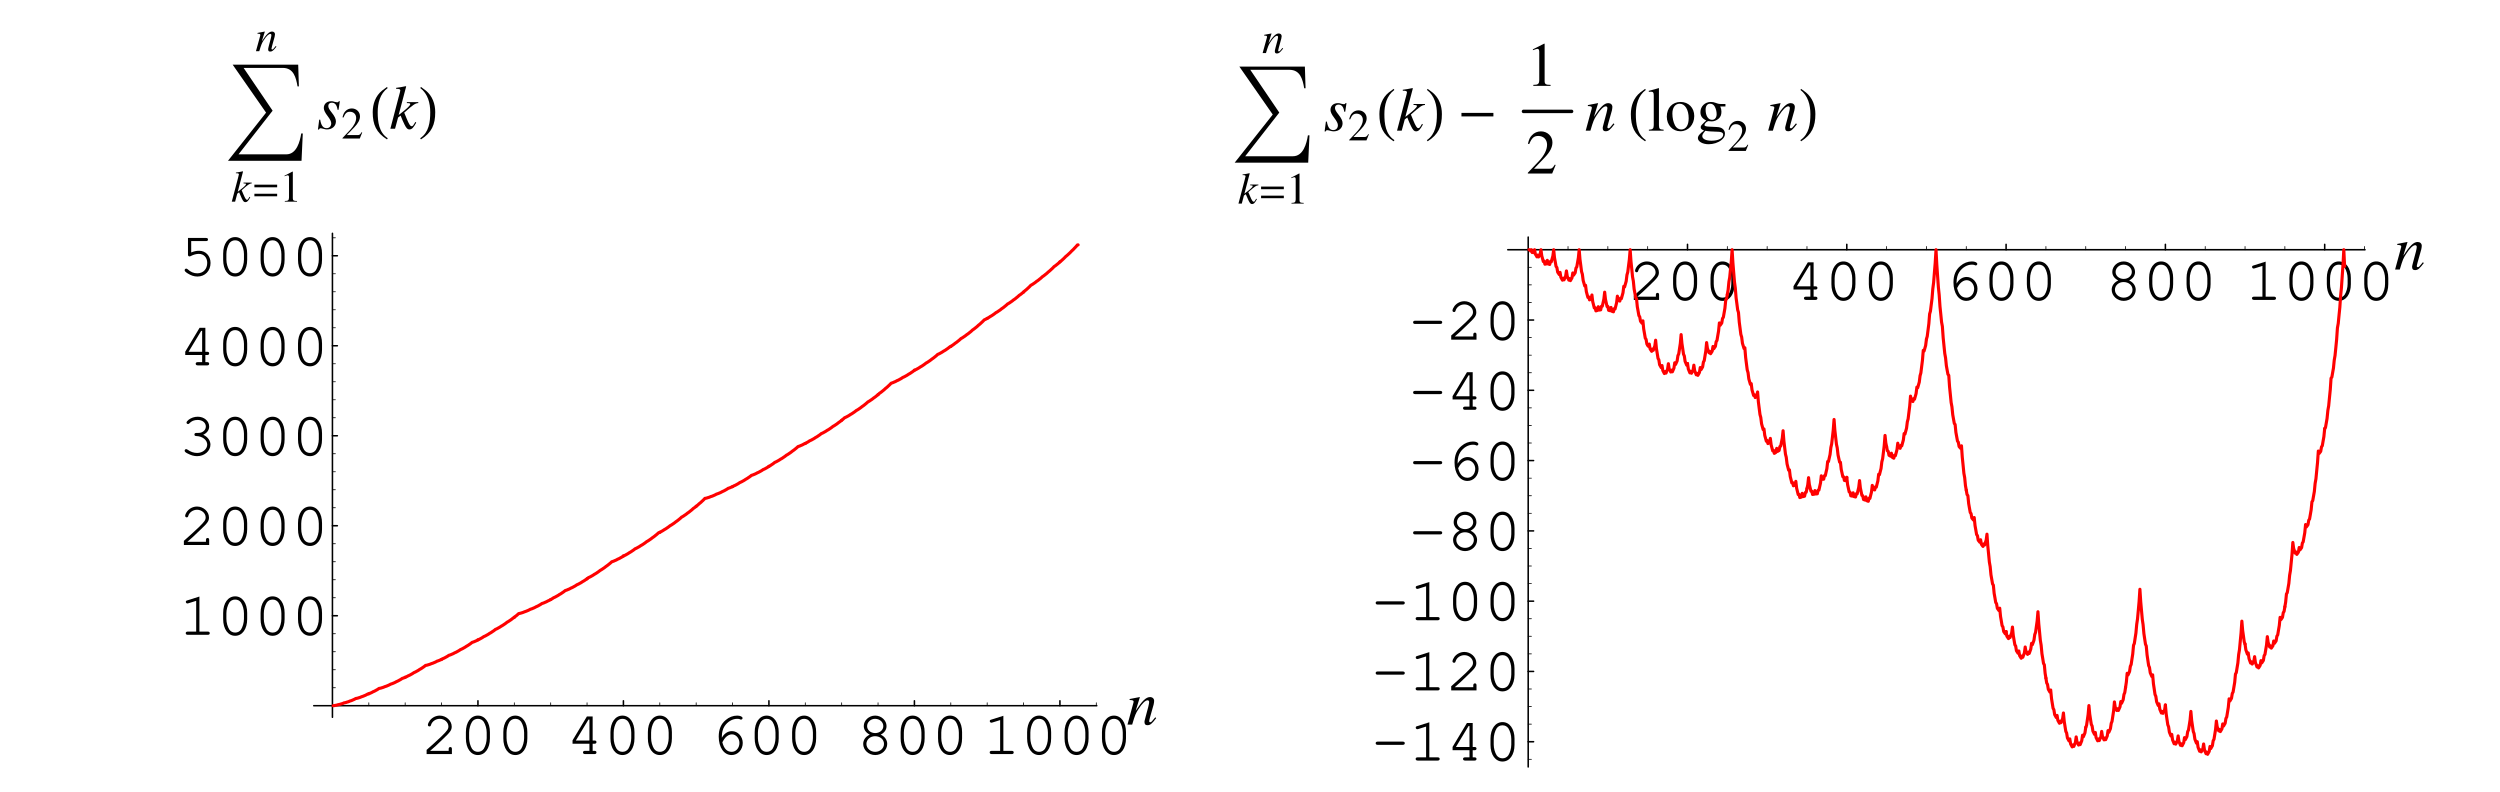 <?xml version="1.0" encoding="UTF-8"?>
<svg xmlns="http://www.w3.org/2000/svg" xmlns:xlink="http://www.w3.org/1999/xlink" width="400" height="126.75" viewBox="0 0 400 126.75">
<defs>
<g>
<g id="glyph-0-0">
</g>
<g id="glyph-0-1">
<path d="M 1.344 -0.516 C 1.891 -0.969 2.5 -1.531 3.328 -2.344 C 4.594 -3.531 4.797 -3.828 4.797 -4.406 C 4.797 -5.344 3.906 -6.156 2.891 -6.156 C 2.281 -6.156 1.703 -5.875 1.312 -5.391 C 1.125 -5.141 0.984 -4.844 0.984 -4.656 C 0.984 -4.531 1.094 -4.422 1.234 -4.422 C 1.375 -4.422 1.453 -4.5 1.484 -4.656 C 1.656 -5.234 2.25 -5.641 2.891 -5.641 C 3.641 -5.641 4.266 -5.078 4.266 -4.422 C 4.266 -4 4.094 -3.75 3.172 -2.844 C 2.344 -2.062 1.578 -1.359 0.875 -0.75 L 0.781 -0.672 L 0.781 0 L 4.828 0 L 4.828 -0.812 C 4.828 -1.016 4.75 -1.125 4.578 -1.125 C 4.406 -1.125 4.312 -1.016 4.312 -0.812 L 4.312 -0.516 Z M 1.344 -0.516 "/>
</g>
<g id="glyph-0-2">
<path d="M 4.922 -3.5 C 4.922 -5.078 4.141 -6.156 3 -6.156 C 1.859 -6.156 1.078 -5.078 1.078 -3.5 L 1.078 -2.516 C 1.078 -0.922 1.859 0.156 3 0.156 C 4.141 0.156 4.922 -0.922 4.922 -2.516 Z M 1.594 -3.438 C 1.594 -4.047 1.781 -4.703 2.062 -5.156 C 2.281 -5.469 2.594 -5.641 3 -5.641 C 3.406 -5.641 3.719 -5.469 3.938 -5.156 C 4.219 -4.703 4.406 -4.047 4.406 -3.438 L 4.406 -2.562 C 4.406 -1.953 4.219 -1.297 3.938 -0.844 C 3.719 -0.531 3.391 -0.359 3 -0.359 C 2.609 -0.359 2.281 -0.531 2.062 -0.844 C 1.781 -1.297 1.594 -1.953 1.594 -2.562 Z M 1.594 -3.438 "/>
</g>
<g id="glyph-0-3">
<path d="M 3.703 -1.656 L 3.703 -0.516 L 3 -0.516 C 2.781 -0.516 2.672 -0.422 2.672 -0.266 C 2.672 -0.094 2.797 0 3 0 L 4.516 0 C 4.719 0 4.828 -0.094 4.828 -0.266 C 4.828 -0.422 4.719 -0.516 4.516 -0.516 L 4.219 -0.516 L 4.219 -1.656 L 4.516 -1.656 C 4.719 -1.656 4.828 -1.75 4.828 -1.922 C 4.828 -2.078 4.719 -2.172 4.516 -2.172 L 4.219 -2.172 L 4.219 -6.016 L 3.297 -6.016 L 1 -2.188 L 1 -1.656 Z M 3.703 -2.172 L 1.531 -2.172 L 3.547 -5.516 L 3.703 -5.516 Z M 3.703 -2.172 "/>
</g>
<g id="glyph-0-4">
<path d="M 1.812 -2.609 C 1.812 -2.719 1.812 -2.812 1.812 -2.859 C 1.812 -3.453 1.969 -4.047 2.25 -4.469 C 2.734 -5.188 3.5 -5.641 4.25 -5.641 C 4.438 -5.641 4.578 -5.625 4.688 -5.578 C 4.781 -5.516 4.828 -5.516 4.875 -5.516 C 5.016 -5.516 5.125 -5.625 5.125 -5.75 C 5.125 -5.984 4.75 -6.156 4.266 -6.156 C 3.609 -6.156 2.953 -5.906 2.422 -5.438 C 1.672 -4.812 1.312 -3.969 1.312 -2.797 C 1.312 -1.062 2.156 0.156 3.375 0.156 C 4.375 0.156 5.156 -0.703 5.156 -1.781 C 5.156 -2.812 4.375 -3.672 3.422 -3.672 C 2.766 -3.672 2.172 -3.281 1.812 -2.609 Z M 1.891 -1.891 C 2.109 -2.281 2.219 -2.453 2.359 -2.609 C 2.688 -2.969 3.062 -3.156 3.422 -3.156 C 4.078 -3.156 4.625 -2.531 4.625 -1.781 C 4.625 -0.984 4.094 -0.359 3.391 -0.359 C 2.641 -0.359 2.156 -0.844 1.891 -1.891 Z M 1.891 -1.891 "/>
</g>
<g id="glyph-0-5">
<path d="M 3.875 -3.109 C 4.5 -3.438 4.812 -3.906 4.812 -4.484 C 4.812 -5.391 3.984 -6.156 3 -6.156 C 2 -6.156 1.172 -5.391 1.172 -4.484 C 1.172 -3.906 1.5 -3.438 2.125 -3.109 C 1.453 -2.797 1.078 -2.25 1.078 -1.625 C 1.078 -0.656 1.938 0.156 3 0.156 C 4.062 0.156 4.922 -0.656 4.922 -1.625 C 4.922 -2.25 4.531 -2.812 3.875 -3.109 Z M 2.969 -5.641 C 3.719 -5.641 4.297 -5.125 4.297 -4.469 C 4.297 -3.844 3.719 -3.359 3 -3.359 C 2.266 -3.359 1.703 -3.844 1.703 -4.469 C 1.703 -5.109 2.281 -5.641 2.969 -5.641 Z M 2.969 -2.859 C 3.797 -2.859 4.406 -2.344 4.406 -1.625 C 4.406 -0.922 3.781 -0.359 3 -0.359 C 2.219 -0.359 1.594 -0.922 1.594 -1.625 C 1.594 -2.312 2.203 -2.859 2.969 -2.859 Z M 2.969 -2.859 "/>
</g>
<g id="glyph-0-6">
<path d="M 3.266 -6.125 L 1.344 -5.516 C 1.156 -5.469 1.094 -5.406 1.094 -5.266 C 1.094 -5.125 1.219 -5.016 1.344 -5.016 C 1.359 -5.016 1.453 -5.031 1.5 -5.047 L 2.75 -5.438 L 2.75 -0.516 L 1.406 -0.516 C 1.188 -0.516 1.078 -0.422 1.078 -0.266 C 1.078 -0.094 1.203 0 1.406 0 L 4.609 0 C 4.812 0 4.922 -0.094 4.922 -0.266 C 4.922 -0.422 4.812 -0.516 4.609 -0.516 L 3.266 -0.516 Z M 3.266 -6.125 "/>
</g>
<g id="glyph-0-7">
<path d="M 2.781 -3.562 C 2.578 -3.562 2.469 -3.469 2.469 -3.312 C 2.469 -3.141 2.578 -3.062 2.781 -3.062 C 3.75 -3.031 4.516 -2.438 4.516 -1.688 C 4.516 -0.969 3.781 -0.359 2.906 -0.359 C 2.344 -0.359 1.844 -0.547 1.359 -0.891 C 1.266 -0.953 1.219 -0.969 1.141 -0.969 C 1.016 -0.969 0.906 -0.859 0.906 -0.734 C 0.906 -0.562 1.031 -0.438 1.391 -0.266 C 1.922 0.016 2.391 0.156 2.891 0.156 C 4.078 0.156 5.031 -0.672 5.031 -1.688 C 5.031 -2.344 4.578 -2.953 3.875 -3.266 C 4.484 -3.547 4.828 -4.031 4.828 -4.578 C 4.828 -5.469 4.031 -6.156 3 -6.156 C 2.469 -6.156 1.969 -5.984 1.562 -5.688 C 1.344 -5.516 1.203 -5.344 1.203 -5.219 C 1.203 -5.094 1.312 -4.984 1.453 -4.984 C 1.531 -4.984 1.594 -5.016 1.641 -5.078 C 2 -5.469 2.406 -5.641 3 -5.641 C 3.75 -5.641 4.297 -5.188 4.297 -4.578 C 4.297 -4.266 4.125 -3.953 3.828 -3.766 C 3.594 -3.609 3.391 -3.562 3 -3.562 Z M 2.781 -3.562 "/>
</g>
<g id="glyph-0-8">
<path d="M 1.953 -5.516 L 4.312 -5.516 C 4.531 -5.516 4.641 -5.594 4.641 -5.766 C 4.641 -5.938 4.531 -6.016 4.312 -6.016 L 1.438 -6.016 L 1.438 -3.328 C 1.438 -3.172 1.531 -3.062 1.688 -3.062 C 1.75 -3.062 1.797 -3.078 1.922 -3.141 C 2.359 -3.359 2.766 -3.469 3.172 -3.469 C 3.969 -3.469 4.516 -2.891 4.516 -2.031 C 4.516 -1.031 3.875 -0.359 2.922 -0.359 C 2.359 -0.359 1.844 -0.578 1.375 -1.016 C 1.281 -1.094 1.234 -1.109 1.156 -1.109 C 1.016 -1.109 0.906 -1 0.906 -0.859 C 0.906 -0.703 1.047 -0.562 1.391 -0.344 C 1.906 -0.016 2.406 0.156 2.953 0.156 C 4.172 0.156 5.047 -0.75 5.047 -2.016 C 5.047 -3.156 4.266 -3.969 3.219 -3.969 C 2.781 -3.969 2.453 -3.891 1.953 -3.703 Z M 1.953 -5.516 "/>
</g>
<g id="glyph-0-9">
<path d="M 5 -2.516 C 5.219 -2.516 5.328 -2.609 5.328 -2.781 C 5.328 -2.938 5.219 -3.031 5 -3.031 L 0.984 -3.031 C 0.781 -3.031 0.672 -2.938 0.672 -2.781 C 0.672 -2.609 0.781 -2.516 0.984 -2.516 Z M 5 -2.516 "/>
</g>
<g id="glyph-1-0">
</g>
<g id="glyph-1-1">
<path d="M 4.594 -1.172 C 4.047 -0.484 3.938 -0.375 3.781 -0.375 C 3.688 -0.375 3.609 -0.453 3.609 -0.547 C 3.609 -0.625 3.656 -0.812 3.75 -1.172 L 4.328 -3.219 C 4.375 -3.438 4.406 -3.656 4.406 -3.797 C 4.406 -4.156 4.141 -4.406 3.75 -4.406 C 3.109 -4.406 2.484 -3.797 1.453 -2.203 L 2.125 -4.391 L 2.094 -4.406 C 1.562 -4.297 1.344 -4.25 0.484 -4.094 L 0.484 -3.938 C 0.984 -3.922 1.125 -3.859 1.125 -3.672 C 1.125 -3.609 1.109 -3.547 1.094 -3.5 L 0.141 0 L 0.891 0 C 1.359 -1.578 1.453 -1.797 1.891 -2.469 C 2.484 -3.391 3 -3.891 3.359 -3.891 C 3.516 -3.891 3.609 -3.781 3.609 -3.609 C 3.609 -3.484 3.547 -3.156 3.469 -2.844 L 3.031 -1.203 C 2.891 -0.672 2.859 -0.547 2.859 -0.453 C 2.859 -0.062 3 0.094 3.328 0.094 C 3.781 0.094 4.031 -0.109 4.734 -1.031 Z M 4.594 -1.172 "/>
</g>
<g id="glyph-1-2">
<path d="M 0.359 -1.453 L 0.156 0.125 L 0.312 0.125 C 0.406 -0.047 0.453 -0.078 0.562 -0.078 C 0.672 -0.078 0.844 -0.047 1.047 0.016 C 1.281 0.078 1.422 0.109 1.594 0.109 C 2.438 0.109 3.031 -0.422 3.031 -1.188 C 3.031 -1.578 2.828 -2 2.359 -2.594 C 1.984 -3.062 1.812 -3.359 1.812 -3.641 C 1.812 -3.969 2.031 -4.172 2.375 -4.172 C 2.891 -4.172 3.188 -3.797 3.297 -3.031 L 3.453 -3.031 L 3.656 -4.406 L 3.516 -4.406 C 3.422 -4.266 3.359 -4.234 3.219 -4.234 C 3.141 -4.234 3.047 -4.25 2.859 -4.297 C 2.609 -4.391 2.469 -4.406 2.297 -4.406 C 1.562 -4.406 1.094 -3.969 1.094 -3.312 C 1.094 -2.984 1.297 -2.562 1.719 -2.016 C 2.109 -1.5 2.281 -1.156 2.281 -0.875 C 2.281 -0.406 1.984 -0.094 1.531 -0.094 C 0.984 -0.094 0.672 -0.516 0.516 -1.453 Z M 0.359 -1.453 "/>
</g>
<g id="glyph-1-3">
<path d="M 4.141 -1.094 C 3.781 -0.469 3.719 -0.406 3.531 -0.406 C 3.328 -0.406 3.109 -0.734 2.719 -1.703 C 2.672 -1.828 2.531 -2.188 2.359 -2.578 C 3.828 -3.891 4.125 -4.078 4.609 -4.109 L 4.609 -4.266 L 2.781 -4.266 L 2.781 -4.109 C 3.203 -4.109 3.328 -4.062 3.328 -3.938 C 3.328 -3.734 2.828 -3.25 1.891 -2.531 C 1.75 -2.422 1.609 -2.312 1.469 -2.203 L 2.672 -6.766 L 2.609 -6.812 C 2 -6.672 1.625 -6.625 1.062 -6.547 L 1.062 -6.391 C 1.547 -6.406 1.734 -6.328 1.734 -6.141 C 1.719 -5.969 1.641 -5.703 1.516 -5.234 C 1.484 -5.109 1.453 -5 1.422 -4.906 L 1.406 -4.828 L 0.141 0 L 0.891 0 L 1.375 -1.797 L 1.781 -2.109 C 1.953 -1.672 2.203 -1.062 2.391 -0.703 C 2.703 -0.078 2.891 0.109 3.172 0.109 C 3.578 0.109 3.828 -0.141 4.281 -0.984 Z M 4.141 -1.094 "/>
</g>
<g id="glyph-2-0">
</g>
<g id="glyph-2-1">
<path d="M 12.391 0 L 12.141 0 C 11.938 1.297 11.406 3.344 9.75 3.344 L 2.109 3.344 L 7.562 -3.641 L 2.922 -10.484 L 9.203 -10.484 C 10.922 -10.484 11.312 -8.938 11.547 -7.531 L 11.766 -7.531 L 11.656 -11 L 1.172 -11 L 6.516 -3.328 L 0.422 4.375 L 12.188 4.375 Z M 12.391 0 "/>
</g>
<g id="glyph-2-2">
<path d="M 2.906 1.516 C 1.5 0.594 1.297 -1.094 1.297 -2.641 C 1.297 -4.109 1.656 -5.594 2.891 -6.516 L 2.781 -6.688 C 2.516 -6.5 2.25 -6.312 2 -6.109 C 0.953 -5.266 0.5 -3.969 0.5 -2.656 C 0.5 -0.656 1.062 0.609 2.781 1.703 Z M 2.906 1.516 "/>
</g>
<g id="glyph-2-3">
<path d="M 2.703 -2.656 C 2.703 -3.984 2.25 -5.25 1.203 -6.109 C 0.953 -6.312 0.688 -6.5 0.422 -6.688 L 0.312 -6.516 C 1.531 -5.594 1.906 -4.109 1.906 -2.641 C 1.906 -1.094 1.703 0.578 0.297 1.516 L 0.422 1.703 C 2.141 0.609 2.703 -0.656 2.703 -2.656 Z M 2.703 -2.656 "/>
</g>
<g id="glyph-3-0">
</g>
<g id="glyph-3-1">
<path d="M 2.938 -0.781 C 2.688 -0.328 2.641 -0.297 2.516 -0.297 C 2.375 -0.297 2.219 -0.531 1.938 -1.203 C 1.906 -1.297 1.797 -1.562 1.672 -1.828 C 2.734 -2.766 2.938 -2.906 3.281 -2.922 L 3.281 -3.047 L 1.969 -3.047 L 1.969 -2.922 C 2.281 -2.922 2.375 -2.891 2.375 -2.797 C 2.375 -2.656 2.016 -2.312 1.344 -1.812 C 1.25 -1.734 1.141 -1.656 1.047 -1.578 L 1.891 -4.812 L 1.859 -4.859 C 1.422 -4.75 1.156 -4.719 0.75 -4.656 L 0.75 -4.547 C 1.109 -4.562 1.234 -4.5 1.234 -4.375 C 1.219 -4.25 1.172 -4.062 1.078 -3.734 C 1.047 -3.641 1.031 -3.562 1.016 -3.5 L 1 -3.438 L 0.094 0 L 0.625 0 L 0.969 -1.281 L 1.266 -1.5 C 1.391 -1.188 1.578 -0.75 1.703 -0.5 C 1.922 -0.062 2.047 0.078 2.266 0.078 C 2.547 0.078 2.719 -0.094 3.047 -0.703 Z M 2.938 -0.781 "/>
</g>
<g id="glyph-3-2">
<path d="M 3.266 -0.828 C 2.891 -0.344 2.797 -0.266 2.688 -0.266 C 2.625 -0.266 2.578 -0.312 2.578 -0.391 C 2.578 -0.438 2.609 -0.578 2.672 -0.828 L 3.078 -2.297 C 3.109 -2.453 3.141 -2.609 3.141 -2.703 C 3.141 -2.969 2.953 -3.141 2.672 -3.141 C 2.219 -3.141 1.766 -2.703 1.031 -1.578 L 1.516 -3.125 L 1.5 -3.141 C 1.109 -3.062 0.953 -3.031 0.344 -2.922 L 0.344 -2.797 C 0.703 -2.797 0.797 -2.75 0.797 -2.609 C 0.797 -2.562 0.797 -2.531 0.781 -2.484 L 0.094 0 L 0.625 0 C 0.969 -1.125 1.031 -1.281 1.344 -1.766 C 1.766 -2.422 2.141 -2.766 2.391 -2.766 C 2.5 -2.766 2.562 -2.688 2.562 -2.562 C 2.562 -2.484 2.531 -2.25 2.469 -2.031 L 2.156 -0.859 C 2.062 -0.484 2.047 -0.391 2.047 -0.312 C 2.047 -0.047 2.141 0.062 2.375 0.062 C 2.688 0.062 2.875 -0.078 3.375 -0.734 Z M 3.266 -0.828 "/>
</g>
<g id="glyph-4-0">
</g>
<g id="glyph-4-1">
<path d="M 4.109 -2.297 L 4.109 -2.719 L 0.469 -2.719 L 0.469 -2.297 Z M 4.109 -0.859 L 4.109 -1.266 L 0.469 -1.266 L 0.469 -0.859 Z M 4.109 -0.859 "/>
</g>
<g id="glyph-5-0">
</g>
<g id="glyph-5-1">
<path d="M 0.844 0 L 2.797 0 L 2.797 -0.109 C 2.25 -0.109 2.141 -0.188 2.125 -0.531 L 2.125 -4.797 L 2.062 -4.812 L 0.797 -4.156 L 0.797 -4.062 C 1.062 -4.172 1.234 -4.219 1.297 -4.219 C 1.453 -4.219 1.516 -4.109 1.516 -3.875 L 1.516 -0.656 C 1.5 -0.219 1.375 -0.109 0.844 -0.109 Z M 0.844 0 "/>
</g>
<g id="glyph-5-2">
<path d="M 3.375 -0.969 L 3.281 -1.016 C 3.016 -0.594 2.938 -0.547 2.609 -0.547 L 0.906 -0.547 L 2.109 -1.797 C 2.734 -2.453 3.016 -3 3.016 -3.547 C 3.016 -4.266 2.438 -4.812 1.703 -4.812 C 1.312 -4.812 0.938 -4.656 0.672 -4.359 C 0.453 -4.125 0.344 -3.891 0.219 -3.391 L 0.375 -3.359 C 0.656 -4.047 0.906 -4.281 1.406 -4.281 C 2 -4.281 2.406 -3.875 2.406 -3.281 C 2.406 -2.719 2.078 -2.062 1.484 -1.422 L 0.219 -0.078 L 0.219 0 L 2.984 0 Z M 3.375 -0.969 "/>
</g>
<g id="glyph-6-0">
</g>
<g id="glyph-6-1">
<path d="M 5.766 -2.281 L 5.766 -2.844 L 0.656 -2.844 L 0.656 -2.281 Z M 5.766 -2.281 "/>
</g>
<g id="glyph-6-2">
</g>
<g id="glyph-7-0">
</g>
<g id="glyph-7-1">
<path d="M 1.172 0 L 3.938 0 L 3.938 -0.156 C 3.172 -0.156 3 -0.266 2.984 -0.734 L 2.984 -6.734 L 2.906 -6.75 L 1.109 -5.844 L 1.109 -5.703 C 1.5 -5.844 1.734 -5.922 1.828 -5.922 C 2.031 -5.922 2.125 -5.766 2.125 -5.453 L 2.125 -0.922 C 2.109 -0.297 1.938 -0.156 1.172 -0.156 Z M 1.172 0 "/>
</g>
<g id="glyph-7-2">
<path d="M 4.75 -1.375 L 4.609 -1.422 C 4.25 -0.844 4.141 -0.766 3.672 -0.766 L 1.281 -0.766 L 2.953 -2.516 C 3.844 -3.438 4.234 -4.203 4.234 -4.984 C 4.234 -5.984 3.422 -6.75 2.391 -6.75 C 1.844 -6.75 1.312 -6.531 0.953 -6.125 C 0.625 -5.797 0.484 -5.469 0.312 -4.766 L 0.516 -4.719 C 0.922 -5.688 1.266 -6.016 1.969 -6.016 C 2.812 -6.016 3.375 -5.438 3.375 -4.609 C 3.375 -3.812 2.922 -2.891 2.078 -2 L 0.297 -0.125 L 0.297 0 L 4.188 0 Z M 4.75 -1.375 "/>
</g>
<g id="glyph-7-3">
<path d="M 0.203 0 L 2.562 0 L 2.562 -0.156 C 1.938 -0.188 1.828 -0.281 1.812 -0.844 L 1.812 -6.797 L 1.781 -6.812 C 1.266 -6.656 0.906 -6.547 0.188 -6.375 L 0.188 -6.219 L 0.25 -6.219 C 0.359 -6.234 0.484 -6.234 0.562 -6.234 C 0.875 -6.234 0.984 -6.094 0.984 -5.625 L 0.984 -0.875 C 0.969 -0.328 0.828 -0.188 0.203 -0.156 Z M 0.203 0 "/>
</g>
<g id="glyph-7-4">
<path d="M 2.5 -4.594 C 1.188 -4.594 0.297 -3.641 0.297 -2.25 C 0.297 -0.906 1.219 0.094 2.469 0.094 C 3.734 0.094 4.688 -0.953 4.688 -2.344 C 4.688 -3.656 3.781 -4.594 2.5 -4.594 Z M 2.359 -4.312 C 3.203 -4.312 3.797 -3.359 3.797 -1.984 C 3.797 -0.844 3.344 -0.188 2.594 -0.188 C 2.203 -0.188 1.844 -0.422 1.625 -0.812 C 1.344 -1.344 1.188 -2.031 1.188 -2.75 C 1.188 -3.688 1.641 -4.312 2.359 -4.312 Z M 2.359 -4.312 "/>
</g>
<g id="glyph-7-5">
<path d="M 4.688 -3.875 L 4.688 -4.266 L 3.922 -4.266 C 3.719 -4.266 3.578 -4.297 3.375 -4.359 L 3.156 -4.438 C 2.891 -4.547 2.609 -4.594 2.359 -4.594 C 1.422 -4.594 0.688 -3.891 0.688 -2.969 C 0.688 -2.344 0.953 -1.953 1.625 -1.625 L 1.359 -1.391 C 1.141 -1.188 1.031 -1.078 1 -1.031 C 0.781 -0.812 0.734 -0.703 0.734 -0.547 C 0.734 -0.312 0.844 -0.203 1.266 -0.016 C 0.547 0.516 0.281 0.844 0.281 1.203 C 0.281 1.734 1.047 2.172 2 2.172 C 2.75 2.172 3.531 1.922 4.047 1.5 C 4.438 1.188 4.609 0.875 4.609 0.484 C 4.609 -0.125 4.141 -0.547 3.391 -0.578 L 2.109 -0.641 C 1.562 -0.656 1.328 -0.75 1.328 -0.906 C 1.328 -1.109 1.656 -1.453 1.922 -1.531 C 2.281 -1.5 2.469 -1.484 2.5 -1.484 C 2.859 -1.484 3.266 -1.641 3.578 -1.906 C 3.906 -2.188 4.047 -2.531 4.047 -3.031 C 4.047 -3.328 4 -3.547 3.859 -3.875 Z M 1.469 0.016 C 1.812 0.094 2.594 0.156 3.094 0.156 C 4 0.156 4.328 0.281 4.328 0.641 C 4.328 1.219 3.562 1.609 2.438 1.609 C 1.547 1.609 0.984 1.312 0.984 0.875 C 0.984 0.656 1.062 0.5 1.469 0.016 Z M 1.516 -3.375 C 1.516 -3.969 1.797 -4.312 2.25 -4.312 C 2.562 -4.312 2.828 -4.141 2.984 -3.844 C 3.172 -3.5 3.281 -3.047 3.281 -2.641 C 3.281 -2.094 3 -1.734 2.547 -1.734 C 1.922 -1.734 1.516 -2.391 1.516 -3.344 Z M 1.516 -3.375 "/>
</g>
</g>
</defs>
<path fill="none" stroke-width="2.5" stroke-linecap="round" stroke-linejoin="round" stroke="rgb(0%, 0%, 0%)" stroke-opacity="1" stroke-miterlimit="10" d="M 760.764 135.858 L 760.764 143.686 " transform="matrix(0.1, 0, 0, -0.1, 0.394, 126.5)"/>
<g fill="rgb(0%, 0%, 0%)" fill-opacity="1">
<use xlink:href="#glyph-0-1" x="67.477" y="120.652"/>
<use xlink:href="#glyph-0-2" x="73.465" y="120.652"/>
<use xlink:href="#glyph-0-2" x="79.453" y="120.652"/>
</g>
<path fill="none" stroke-width="2.5" stroke-linecap="round" stroke-linejoin="round" stroke="rgb(0%, 0%, 0%)" stroke-opacity="1" stroke-miterlimit="10" d="M 993.527 135.858 L 993.527 143.686 " transform="matrix(0.1, 0, 0, -0.1, 0.394, 126.5)"/>
<g fill="rgb(0%, 0%, 0%)" fill-opacity="1">
<use xlink:href="#glyph-0-3" x="90.606" y="120.652"/>
<use xlink:href="#glyph-0-2" x="96.594" y="120.652"/>
<use xlink:href="#glyph-0-2" x="102.582" y="120.652"/>
</g>
<path fill="none" stroke-width="2.5" stroke-linecap="round" stroke-linejoin="round" stroke="rgb(0%, 0%, 0%)" stroke-opacity="1" stroke-miterlimit="10" d="M 1226.329 135.858 L 1226.329 143.686 " transform="matrix(0.1, 0, 0, -0.1, 0.394, 126.5)"/>
<g fill="rgb(0%, 0%, 0%)" fill-opacity="1">
<use xlink:href="#glyph-0-4" x="113.684" y="120.652"/>
<use xlink:href="#glyph-0-2" x="119.672" y="120.652"/>
<use xlink:href="#glyph-0-2" x="125.661" y="120.652"/>
</g>
<path fill="none" stroke-width="2.5" stroke-linecap="round" stroke-linejoin="round" stroke="rgb(0%, 0%, 0%)" stroke-opacity="1" stroke-miterlimit="10" d="M 1459.131 135.858 L 1459.131 143.686 " transform="matrix(0.1, 0, 0, -0.1, 0.394, 126.5)"/>
<g fill="rgb(0%, 0%, 0%)" fill-opacity="1">
<use xlink:href="#glyph-0-5" x="137.033" y="120.652"/>
<use xlink:href="#glyph-0-2" x="143.021" y="120.652"/>
<use xlink:href="#glyph-0-2" x="149.01" y="120.652"/>
</g>
<path fill="none" stroke-width="2.5" stroke-linecap="round" stroke-linejoin="round" stroke="rgb(0%, 0%, 0%)" stroke-opacity="1" stroke-miterlimit="10" d="M 1691.933 135.858 L 1691.933 143.686 " transform="matrix(0.1, 0, 0, -0.1, 0.394, 126.5)"/>
<g fill="rgb(0%, 0%, 0%)" fill-opacity="1">
<use xlink:href="#glyph-0-6" x="157.272" y="120.652"/>
<use xlink:href="#glyph-0-2" x="163.26" y="120.652"/>
<use xlink:href="#glyph-0-2" x="169.249" y="120.652"/>
<use xlink:href="#glyph-0-2" x="175.237" y="120.652"/>
</g>
<path fill="none" stroke-width="1.25" stroke-linecap="round" stroke-linejoin="round" stroke="rgb(0%, 0%, 0%)" stroke-opacity="1" stroke-miterlimit="10" d="M 586.162 135.858 L 586.162 140.555 " transform="matrix(0.1, 0, 0, -0.1, 0.394, 126.5)"/>
<path fill="none" stroke-width="1.25" stroke-linecap="round" stroke-linejoin="round" stroke="rgb(0%, 0%, 0%)" stroke-opacity="1" stroke-miterlimit="10" d="M 644.324 135.858 L 644.324 140.555 " transform="matrix(0.1, 0, 0, -0.1, 0.394, 126.5)"/>
<path fill="none" stroke-width="1.25" stroke-linecap="round" stroke-linejoin="round" stroke="rgb(0%, 0%, 0%)" stroke-opacity="1" stroke-miterlimit="10" d="M 702.524 135.858 L 702.524 140.555 " transform="matrix(0.1, 0, 0, -0.1, 0.394, 126.5)"/>
<path fill="none" stroke-width="1.25" stroke-linecap="round" stroke-linejoin="round" stroke="rgb(0%, 0%, 0%)" stroke-opacity="1" stroke-miterlimit="10" d="M 818.964 135.858 L 818.964 140.555 " transform="matrix(0.1, 0, 0, -0.1, 0.394, 126.5)"/>
<path fill="none" stroke-width="1.25" stroke-linecap="round" stroke-linejoin="round" stroke="rgb(0%, 0%, 0%)" stroke-opacity="1" stroke-miterlimit="10" d="M 877.165 135.858 L 877.165 140.555 " transform="matrix(0.1, 0, 0, -0.1, 0.394, 126.5)"/>
<path fill="none" stroke-width="1.25" stroke-linecap="round" stroke-linejoin="round" stroke="rgb(0%, 0%, 0%)" stroke-opacity="1" stroke-miterlimit="10" d="M 935.326 135.858 L 935.326 140.555 " transform="matrix(0.1, 0, 0, -0.1, 0.394, 126.5)"/>
<path fill="none" stroke-width="1.25" stroke-linecap="round" stroke-linejoin="round" stroke="rgb(0%, 0%, 0%)" stroke-opacity="1" stroke-miterlimit="10" d="M 1051.727 135.858 L 1051.727 140.555 " transform="matrix(0.1, 0, 0, -0.1, 0.394, 126.5)"/>
<path fill="none" stroke-width="1.25" stroke-linecap="round" stroke-linejoin="round" stroke="rgb(0%, 0%, 0%)" stroke-opacity="1" stroke-miterlimit="10" d="M 1109.928 135.858 L 1109.928 140.555 " transform="matrix(0.1, 0, 0, -0.1, 0.394, 126.5)"/>
<path fill="none" stroke-width="1.25" stroke-linecap="round" stroke-linejoin="round" stroke="rgb(0%, 0%, 0%)" stroke-opacity="1" stroke-miterlimit="10" d="M 1168.128 135.858 L 1168.128 140.555 " transform="matrix(0.1, 0, 0, -0.1, 0.394, 126.5)"/>
<path fill="none" stroke-width="1.25" stroke-linecap="round" stroke-linejoin="round" stroke="rgb(0%, 0%, 0%)" stroke-opacity="1" stroke-miterlimit="10" d="M 1284.529 135.858 L 1284.529 140.555 " transform="matrix(0.1, 0, 0, -0.1, 0.394, 126.5)"/>
<path fill="none" stroke-width="1.25" stroke-linecap="round" stroke-linejoin="round" stroke="rgb(0%, 0%, 0%)" stroke-opacity="1" stroke-miterlimit="10" d="M 1342.73 135.858 L 1342.73 140.555 " transform="matrix(0.1, 0, 0, -0.1, 0.394, 126.5)"/>
<path fill="none" stroke-width="1.25" stroke-linecap="round" stroke-linejoin="round" stroke="rgb(0%, 0%, 0%)" stroke-opacity="1" stroke-miterlimit="10" d="M 1400.93 135.858 L 1400.93 140.555 " transform="matrix(0.1, 0, 0, -0.1, 0.394, 126.5)"/>
<path fill="none" stroke-width="1.25" stroke-linecap="round" stroke-linejoin="round" stroke="rgb(0%, 0%, 0%)" stroke-opacity="1" stroke-miterlimit="10" d="M 1517.331 135.858 L 1517.331 140.555 " transform="matrix(0.1, 0, 0, -0.1, 0.394, 126.5)"/>
<path fill="none" stroke-width="1.25" stroke-linecap="round" stroke-linejoin="round" stroke="rgb(0%, 0%, 0%)" stroke-opacity="1" stroke-miterlimit="10" d="M 1575.532 135.858 L 1575.532 140.555 " transform="matrix(0.1, 0, 0, -0.1, 0.394, 126.5)"/>
<path fill="none" stroke-width="1.25" stroke-linecap="round" stroke-linejoin="round" stroke="rgb(0%, 0%, 0%)" stroke-opacity="1" stroke-miterlimit="10" d="M 1633.732 135.858 L 1633.732 140.555 " transform="matrix(0.1, 0, 0, -0.1, 0.394, 126.5)"/>
<path fill="none" stroke-width="1.25" stroke-linecap="round" stroke-linejoin="round" stroke="rgb(0%, 0%, 0%)" stroke-opacity="1" stroke-miterlimit="10" d="M 1750.133 135.858 L 1750.133 140.555 " transform="matrix(0.1, 0, 0, -0.1, 0.394, 126.5)"/>
<path fill="none" stroke-width="2.5" stroke-linecap="round" stroke-linejoin="round" stroke="rgb(0%, 0%, 0%)" stroke-opacity="1" stroke-miterlimit="10" d="M 498.137 135.858 L 1750.838 135.858 " transform="matrix(0.1, 0, 0, -0.1, 0.394, 126.5)"/>
<g fill="rgb(0%, 0%, 0%)" fill-opacity="1">
<use xlink:href="#glyph-1-1" x="180.256" y="115.937"/>
</g>
<path fill="none" stroke-width="2.5" stroke-linecap="round" stroke-linejoin="round" stroke="rgb(0%, 0%, 0%)" stroke-opacity="1" stroke-miterlimit="10" d="M 527.962 279.814 L 535.79 279.814 " transform="matrix(0.1, 0, 0, -0.1, 0.394, 126.5)"/>
<g fill="rgb(0%, 0%, 0%)" fill-opacity="1">
<use xlink:href="#glyph-0-6" x="28.639" y="101.572"/>
<use xlink:href="#glyph-0-2" x="34.627" y="101.572"/>
<use xlink:href="#glyph-0-2" x="40.615" y="101.572"/>
<use xlink:href="#glyph-0-2" x="46.603" y="101.572"/>
</g>
<path fill="none" stroke-width="2.5" stroke-linecap="round" stroke-linejoin="round" stroke="rgb(0%, 0%, 0%)" stroke-opacity="1" stroke-miterlimit="10" d="M 527.962 423.808 L 535.79 423.808 " transform="matrix(0.1, 0, 0, -0.1, 0.394, 126.5)"/>
<g fill="rgb(0%, 0%, 0%)" fill-opacity="1">
<use xlink:href="#glyph-0-1" x="28.639" y="87.201"/>
<use xlink:href="#glyph-0-2" x="34.627" y="87.201"/>
<use xlink:href="#glyph-0-2" x="40.615" y="87.201"/>
<use xlink:href="#glyph-0-2" x="46.603" y="87.201"/>
</g>
<path fill="none" stroke-width="2.5" stroke-linecap="round" stroke-linejoin="round" stroke="rgb(0%, 0%, 0%)" stroke-opacity="1" stroke-miterlimit="10" d="M 527.962 567.802 L 535.79 567.802 " transform="matrix(0.1, 0, 0, -0.1, 0.394, 126.5)"/>
<g fill="rgb(0%, 0%, 0%)" fill-opacity="1">
<use xlink:href="#glyph-0-7" x="28.639" y="72.831"/>
<use xlink:href="#glyph-0-2" x="34.627" y="72.831"/>
<use xlink:href="#glyph-0-2" x="40.615" y="72.831"/>
<use xlink:href="#glyph-0-2" x="46.603" y="72.831"/>
</g>
<path fill="none" stroke-width="2.5" stroke-linecap="round" stroke-linejoin="round" stroke="rgb(0%, 0%, 0%)" stroke-opacity="1" stroke-miterlimit="10" d="M 527.962 711.797 L 535.79 711.797 " transform="matrix(0.1, 0, 0, -0.1, 0.394, 126.5)"/>
<g fill="rgb(0%, 0%, 0%)" fill-opacity="1">
<use xlink:href="#glyph-0-3" x="28.639" y="58.46"/>
<use xlink:href="#glyph-0-2" x="34.627" y="58.46"/>
<use xlink:href="#glyph-0-2" x="40.615" y="58.46"/>
<use xlink:href="#glyph-0-2" x="46.603" y="58.46"/>
</g>
<path fill="none" stroke-width="2.5" stroke-linecap="round" stroke-linejoin="round" stroke="rgb(0%, 0%, 0%)" stroke-opacity="1" stroke-miterlimit="10" d="M 527.962 855.791 L 535.79 855.791 " transform="matrix(0.1, 0, 0, -0.1, 0.394, 126.5)"/>
<g fill="rgb(0%, 0%, 0%)" fill-opacity="1">
<use xlink:href="#glyph-0-8" x="28.639" y="44.09"/>
<use xlink:href="#glyph-0-2" x="34.627" y="44.09"/>
<use xlink:href="#glyph-0-2" x="40.615" y="44.09"/>
<use xlink:href="#glyph-0-2" x="46.603" y="44.09"/>
</g>
<path fill="none" stroke-width="1.25" stroke-linecap="round" stroke-linejoin="round" stroke="rgb(0%, 0%, 0%)" stroke-opacity="1" stroke-miterlimit="10" d="M 527.962 164.626 L 532.658 164.626 " transform="matrix(0.1, 0, 0, -0.1, 0.394, 126.5)"/>
<path fill="none" stroke-width="1.25" stroke-linecap="round" stroke-linejoin="round" stroke="rgb(0%, 0%, 0%)" stroke-opacity="1" stroke-miterlimit="10" d="M 527.962 193.433 L 532.658 193.433 " transform="matrix(0.1, 0, 0, -0.1, 0.394, 126.5)"/>
<path fill="none" stroke-width="1.25" stroke-linecap="round" stroke-linejoin="round" stroke="rgb(0%, 0%, 0%)" stroke-opacity="1" stroke-miterlimit="10" d="M 527.962 222.239 L 532.658 222.239 " transform="matrix(0.1, 0, 0, -0.1, 0.394, 126.5)"/>
<path fill="none" stroke-width="1.25" stroke-linecap="round" stroke-linejoin="round" stroke="rgb(0%, 0%, 0%)" stroke-opacity="1" stroke-miterlimit="10" d="M 527.962 251.046 L 532.658 251.046 " transform="matrix(0.1, 0, 0, -0.1, 0.394, 126.5)"/>
<path fill="none" stroke-width="1.25" stroke-linecap="round" stroke-linejoin="round" stroke="rgb(0%, 0%, 0%)" stroke-opacity="1" stroke-miterlimit="10" d="M 527.962 308.62 L 532.658 308.62 " transform="matrix(0.1, 0, 0, -0.1, 0.394, 126.5)"/>
<path fill="none" stroke-width="1.25" stroke-linecap="round" stroke-linejoin="round" stroke="rgb(0%, 0%, 0%)" stroke-opacity="1" stroke-miterlimit="10" d="M 527.962 337.427 L 532.658 337.427 " transform="matrix(0.1, 0, 0, -0.1, 0.394, 126.5)"/>
<path fill="none" stroke-width="1.25" stroke-linecap="round" stroke-linejoin="round" stroke="rgb(0%, 0%, 0%)" stroke-opacity="1" stroke-miterlimit="10" d="M 527.962 366.234 L 532.658 366.234 " transform="matrix(0.1, 0, 0, -0.1, 0.394, 126.5)"/>
<path fill="none" stroke-width="1.25" stroke-linecap="round" stroke-linejoin="round" stroke="rgb(0%, 0%, 0%)" stroke-opacity="1" stroke-miterlimit="10" d="M 527.962 395.001 L 532.658 395.001 " transform="matrix(0.1, 0, 0, -0.1, 0.394, 126.5)"/>
<path fill="none" stroke-width="1.25" stroke-linecap="round" stroke-linejoin="round" stroke="rgb(0%, 0%, 0%)" stroke-opacity="1" stroke-miterlimit="10" d="M 527.962 452.615 L 532.658 452.615 " transform="matrix(0.1, 0, 0, -0.1, 0.394, 126.5)"/>
<path fill="none" stroke-width="1.25" stroke-linecap="round" stroke-linejoin="round" stroke="rgb(0%, 0%, 0%)" stroke-opacity="1" stroke-miterlimit="10" d="M 527.962 481.421 L 532.658 481.421 " transform="matrix(0.1, 0, 0, -0.1, 0.394, 126.5)"/>
<path fill="none" stroke-width="1.25" stroke-linecap="round" stroke-linejoin="round" stroke="rgb(0%, 0%, 0%)" stroke-opacity="1" stroke-miterlimit="10" d="M 527.962 510.189 L 532.658 510.189 " transform="matrix(0.1, 0, 0, -0.1, 0.394, 126.5)"/>
<path fill="none" stroke-width="1.25" stroke-linecap="round" stroke-linejoin="round" stroke="rgb(0%, 0%, 0%)" stroke-opacity="1" stroke-miterlimit="10" d="M 527.962 538.996 L 532.658 538.996 " transform="matrix(0.1, 0, 0, -0.1, 0.394, 126.5)"/>
<path fill="none" stroke-width="1.25" stroke-linecap="round" stroke-linejoin="round" stroke="rgb(0%, 0%, 0%)" stroke-opacity="1" stroke-miterlimit="10" d="M 527.962 596.609 L 532.658 596.609 " transform="matrix(0.1, 0, 0, -0.1, 0.394, 126.5)"/>
<path fill="none" stroke-width="1.25" stroke-linecap="round" stroke-linejoin="round" stroke="rgb(0%, 0%, 0%)" stroke-opacity="1" stroke-miterlimit="10" d="M 527.962 625.377 L 532.658 625.377 " transform="matrix(0.1, 0, 0, -0.1, 0.394, 126.5)"/>
<path fill="none" stroke-width="1.25" stroke-linecap="round" stroke-linejoin="round" stroke="rgb(0%, 0%, 0%)" stroke-opacity="1" stroke-miterlimit="10" d="M 527.962 654.183 L 532.658 654.183 " transform="matrix(0.1, 0, 0, -0.1, 0.394, 126.5)"/>
<path fill="none" stroke-width="1.25" stroke-linecap="round" stroke-linejoin="round" stroke="rgb(0%, 0%, 0%)" stroke-opacity="1" stroke-miterlimit="10" d="M 527.962 682.99 L 532.658 682.99 " transform="matrix(0.1, 0, 0, -0.1, 0.394, 126.5)"/>
<path fill="none" stroke-width="1.25" stroke-linecap="round" stroke-linejoin="round" stroke="rgb(0%, 0%, 0%)" stroke-opacity="1" stroke-miterlimit="10" d="M 527.962 740.564 L 532.658 740.564 " transform="matrix(0.1, 0, 0, -0.1, 0.394, 126.5)"/>
<path fill="none" stroke-width="1.25" stroke-linecap="round" stroke-linejoin="round" stroke="rgb(0%, 0%, 0%)" stroke-opacity="1" stroke-miterlimit="10" d="M 527.962 769.371 L 532.658 769.371 " transform="matrix(0.1, 0, 0, -0.1, 0.394, 126.5)"/>
<path fill="none" stroke-width="1.25" stroke-linecap="round" stroke-linejoin="round" stroke="rgb(0%, 0%, 0%)" stroke-opacity="1" stroke-miterlimit="10" d="M 527.962 798.178 L 532.658 798.178 " transform="matrix(0.1, 0, 0, -0.1, 0.394, 126.5)"/>
<path fill="none" stroke-width="1.25" stroke-linecap="round" stroke-linejoin="round" stroke="rgb(0%, 0%, 0%)" stroke-opacity="1" stroke-miterlimit="10" d="M 527.962 826.984 L 532.658 826.984 " transform="matrix(0.1, 0, 0, -0.1, 0.394, 126.5)"/>
<path fill="none" stroke-width="1.25" stroke-linecap="round" stroke-linejoin="round" stroke="rgb(0%, 0%, 0%)" stroke-opacity="1" stroke-miterlimit="10" d="M 527.962 884.559 L 532.658 884.559 " transform="matrix(0.1, 0, 0, -0.1, 0.394, 126.5)"/>
<path fill="none" stroke-width="2.5" stroke-linecap="round" stroke-linejoin="round" stroke="rgb(0%, 0%, 0%)" stroke-opacity="1" stroke-miterlimit="10" d="M 527.962 117.384 L 527.962 891.643 " transform="matrix(0.1, 0, 0, -0.1, 0.394, 126.5)"/>
<g fill="rgb(0%, 0%, 0%)" fill-opacity="1">
<use xlink:href="#glyph-2-1" x="36.056" y="21.351"/>
</g>
<g fill="rgb(0%, 0%, 0%)" fill-opacity="1">
<use xlink:href="#glyph-3-1" x="36.992" y="32.266"/>
</g>
<g fill="rgb(0%, 0%, 0%)" fill-opacity="1">
<use xlink:href="#glyph-4-1" x="40.235" y="32.266"/>
</g>
<g fill="rgb(0%, 0%, 0%)" fill-opacity="1">
<use xlink:href="#glyph-5-1" x="44.727" y="32.266"/>
</g>
<g fill="rgb(0%, 0%, 0%)" fill-opacity="1">
<use xlink:href="#glyph-3-2" x="40.858" y="8.19"/>
</g>
<g fill="rgb(0%, 0%, 0%)" fill-opacity="1">
<use xlink:href="#glyph-1-2" x="50.715" y="20.602"/>
</g>
<g fill="rgb(0%, 0%, 0%)" fill-opacity="1">
<use xlink:href="#glyph-5-2" x="54.581" y="22.162"/>
</g>
<g fill="rgb(0%, 0%, 0%)" fill-opacity="1">
<use xlink:href="#glyph-2-2" x="59.135" y="20.602"/>
</g>
<g fill="rgb(0%, 0%, 0%)" fill-opacity="1">
<use xlink:href="#glyph-1-3" x="62.316" y="20.602"/>
</g>
<g fill="rgb(0%, 0%, 0%)" fill-opacity="1">
<use xlink:href="#glyph-2-3" x="66.933" y="20.602"/>
</g>
<path fill="none" stroke-width="5" stroke-linecap="round" stroke-linejoin="round" stroke="rgb(100%, 0%, 0%)" stroke-opacity="1" stroke-miterlimit="10" d="M 529.097 135.858 L 530.271 135.976 L 531.445 136.132 L 532.619 136.406 L 533.754 136.563 L 534.929 136.837 L 536.103 137.15 L 537.277 137.541 L 538.412 137.698 L 539.586 138.011 L 540.76 138.285 L 541.934 138.715 L 543.07 138.989 L 545.418 139.851 L 546.592 140.438 L 547.727 140.594 L 548.901 140.868 L 550.076 141.181 L 551.211 141.612 L 552.385 141.886 L 554.733 142.747 L 555.868 143.334 L 557.042 143.608 L 559.391 144.469 L 560.565 145.056 L 561.7 145.487 L 562.874 146.074 L 564.009 146.622 L 565.183 147.365 L 566.358 147.522 L 568.706 148.07 L 569.841 148.5 L 571.015 148.813 L 572.189 149.205 L 573.364 149.675 L 574.499 150.223 L 575.673 150.536 L 576.847 150.966 L 577.982 151.397 L 579.156 151.984 L 580.33 152.375 L 581.505 152.962 L 582.64 153.549 L 583.814 154.254 L 584.988 154.567 L 586.162 154.998 " transform="matrix(0.1, 0, 0, -0.1, 0.394, 126.5)"/>
<path fill="none" stroke-width="5" stroke-linecap="round" stroke-linejoin="round" stroke="rgb(100%, 0%, 0%)" stroke-opacity="1" stroke-miterlimit="10" d="M 586.162 154.998 L 587.297 155.428 L 588.471 156.015 L 589.646 156.407 L 590.82 156.994 L 591.955 157.581 L 593.129 158.324 L 594.303 158.716 L 595.477 159.303 L 596.612 159.89 L 597.787 160.594 L 598.961 161.182 L 600.135 161.886 L 601.27 162.63 L 602.444 163.491 L 603.618 163.647 L 604.753 163.921 L 605.928 164.195 L 607.102 164.626 L 608.276 164.9 L 609.411 165.37 L 610.585 165.8 L 611.759 166.348 L 612.934 166.661 L 614.069 167.092 L 615.243 167.522 L 616.417 168.07 L 617.552 168.54 L 618.726 169.088 L 619.9 169.675 L 621.075 170.379 L 622.249 170.692 L 623.384 171.123 L 624.558 171.554 L 625.732 172.102 L 626.906 172.532 L 628.041 173.119 L 629.216 173.706 L 630.39 174.411 L 631.525 174.841 L 633.873 176.015 L 635.047 176.72 L 636.183 177.307 L 637.357 178.012 L 638.531 178.755 L 639.705 179.616 L 640.84 179.89 L 643.188 180.751 L 644.324 181.338 " transform="matrix(0.1, 0, 0, -0.1, 0.394, 126.5)"/>
<path fill="none" stroke-width="5" stroke-linecap="round" stroke-linejoin="round" stroke="rgb(100%, 0%, 0%)" stroke-opacity="1" stroke-miterlimit="10" d="M 644.324 181.338 L 645.498 181.769 L 646.672 182.356 L 647.846 182.904 L 648.981 183.648 L 650.155 184.078 L 651.33 184.665 L 652.504 185.213 L 653.678 185.957 L 654.813 186.505 L 655.987 187.249 L 657.161 187.953 L 658.296 188.814 L 659.471 189.245 L 661.819 190.419 L 662.954 191.123 L 664.128 191.71 L 665.302 192.415 L 666.477 193.159 L 667.612 194.02 L 668.786 194.568 L 669.96 195.311 L 671.134 196.016 L 672.269 196.877 L 673.443 197.62 L 675.792 199.343 L 676.927 200.36 L 678.101 200.478 L 679.275 200.752 L 680.449 201.065 L 681.584 201.495 L 682.759 201.769 L 685.107 202.63 L 686.242 203.217 L 687.416 203.531 L 688.59 203.922 L 689.725 204.392 L 690.9 204.94 L 692.074 205.37 L 693.248 205.957 L 694.383 206.544 L 695.557 207.249 L 696.731 207.523 L 697.906 207.992 L 699.041 208.384 L 700.215 208.971 L 701.389 209.402 L 702.524 209.989 " transform="matrix(0.1, 0, 0, -0.1, 0.394, 126.5)"/>
<path fill="none" stroke-width="5" stroke-linecap="round" stroke-linejoin="round" stroke="rgb(100%, 0%, 0%)" stroke-opacity="1" stroke-miterlimit="10" d="M 702.524 209.989 L 703.698 210.576 L 704.872 211.28 L 706.047 211.711 L 707.221 212.298 L 708.356 212.885 L 709.53 213.589 L 710.704 214.177 L 711.878 214.881 L 713.013 215.586 L 714.188 216.486 L 715.362 216.76 L 716.497 217.19 L 717.671 217.621 L 718.845 218.208 L 720.019 218.638 L 721.154 219.186 L 722.329 219.773 L 723.503 220.517 L 724.677 220.909 L 725.851 221.496 L 726.986 222.083 L 728.16 222.787 L 729.295 223.374 L 730.47 224.079 L 731.644 224.822 L 732.818 225.684 L 733.992 226.114 L 735.127 226.701 L 736.301 227.249 L 737.476 227.993 L 738.65 228.58 L 739.785 229.284 L 740.959 229.989 L 742.133 230.85 L 743.268 231.437 L 744.442 232.181 L 745.617 232.885 L 746.791 233.746 L 747.926 234.451 L 749.1 235.351 L 750.274 236.212 L 751.448 237.191 L 752.584 237.504 L 754.932 238.365 L 756.067 238.913 L 757.241 239.382 L 758.415 239.93 L 759.589 240.517 L 760.764 241.222 " transform="matrix(0.1, 0, 0, -0.1, 0.394, 126.5)"/>
<path fill="none" stroke-width="5" stroke-linecap="round" stroke-linejoin="round" stroke="rgb(100%, 0%, 0%)" stroke-opacity="1" stroke-miterlimit="10" d="M 760.764 241.222 L 761.899 241.652 L 764.247 242.827 L 765.421 243.531 L 766.556 244.118 L 767.731 244.823 L 768.905 245.566 L 770.04 246.428 L 771.214 246.858 L 772.388 247.406 L 773.562 247.993 L 774.697 248.737 L 775.872 249.285 L 777.046 250.028 L 778.22 250.733 L 779.355 251.594 L 780.529 252.181 L 781.703 252.886 L 782.838 253.629 L 784.013 254.49 L 785.187 255.195 L 787.535 256.917 L 788.67 257.935 L 789.844 258.365 L 792.193 259.539 L 793.328 260.244 L 794.502 260.831 L 795.637 261.535 L 796.811 262.24 L 797.985 263.101 L 799.16 263.688 L 800.334 264.432 L 801.469 265.136 L 802.643 265.997 L 803.817 266.702 L 804.991 267.563 L 806.126 268.424 L 807.301 269.442 L 808.475 270.029 L 809.61 270.733 L 810.784 271.477 L 811.958 272.338 L 813.132 273.042 L 814.267 273.903 L 815.442 274.765 L 816.616 275.782 L 817.79 276.526 L 818.964 277.387 " transform="matrix(0.1, 0, 0, -0.1, 0.394, 126.5)"/>
<path fill="none" stroke-width="5" stroke-linecap="round" stroke-linejoin="round" stroke="rgb(100%, 0%, 0%)" stroke-opacity="1" stroke-miterlimit="10" d="M 818.964 277.387 L 820.099 278.248 L 821.273 279.226 L 822.448 280.088 L 823.583 281.105 L 824.757 282.123 L 825.931 283.258 L 827.105 283.414 L 828.24 283.728 L 829.414 284.001 L 830.589 284.432 L 831.763 284.706 L 832.898 285.137 L 834.072 285.567 L 835.246 286.154 L 836.381 286.428 L 837.555 286.898 L 838.73 287.328 L 839.904 287.876 L 841.039 288.307 L 843.387 289.481 L 844.561 290.186 L 845.696 290.499 L 846.871 290.89 L 848.045 291.36 L 849.219 291.908 L 850.354 292.338 L 852.702 293.512 L 853.877 294.217 L 855.012 294.647 L 856.186 295.235 L 857.36 295.782 L 858.534 296.526 L 859.669 297.113 L 860.844 297.818 L 862.018 298.561 L 863.192 299.422 L 864.327 299.696 L 866.675 300.558 L 867.81 301.145 L 868.985 301.575 L 870.159 302.123 L 871.333 302.71 L 872.507 303.415 L 873.642 303.884 L 874.816 304.432 L 875.991 305.019 L 877.165 305.724 " transform="matrix(0.1, 0, 0, -0.1, 0.394, 126.5)"/>
<path fill="none" stroke-width="5" stroke-linecap="round" stroke-linejoin="round" stroke="rgb(100%, 0%, 0%)" stroke-opacity="1" stroke-miterlimit="10" d="M 877.165 305.724 L 878.3 306.311 L 879.474 307.055 L 880.648 307.759 L 881.783 308.62 L 882.957 309.051 L 885.306 310.225 L 886.441 310.929 L 887.615 311.517 L 889.963 312.926 L 891.098 313.787 L 892.273 314.374 L 893.447 315.078 L 894.582 315.822 L 895.756 316.683 L 896.93 317.388 L 898.104 318.249 L 899.239 319.11 L 900.414 320.127 L 901.588 320.44 L 903.936 321.301 L 905.071 321.889 L 906.245 322.28 L 907.42 322.867 L 908.555 323.454 L 909.729 324.159 L 910.903 324.589 L 912.077 325.176 L 913.212 325.763 L 914.386 326.468 L 915.561 327.055 L 916.735 327.759 L 917.87 328.503 L 919.044 329.364 L 920.218 329.795 L 921.353 330.382 L 922.527 330.93 L 923.702 331.673 L 924.876 332.221 L 926.011 332.965 L 927.185 333.67 L 928.359 334.531 L 929.533 335.118 L 930.668 335.822 L 931.843 336.566 L 933.017 337.427 L 934.191 338.131 L 935.326 338.993 " transform="matrix(0.1, 0, 0, -0.1, 0.394, 126.5)"/>
<path fill="none" stroke-width="5" stroke-linecap="round" stroke-linejoin="round" stroke="rgb(100%, 0%, 0%)" stroke-opacity="1" stroke-miterlimit="10" d="M 935.326 338.993 L 936.5 339.854 L 937.674 340.871 L 938.849 341.302 L 939.984 341.889 L 941.158 342.437 L 942.332 343.18 L 943.506 343.768 L 944.641 344.472 L 945.815 345.216 L 946.99 346.077 L 948.125 346.625 L 949.299 347.368 L 950.473 348.073 L 951.647 348.934 L 952.782 349.638 L 953.956 350.539 L 955.131 351.4 L 956.305 352.378 L 957.479 352.965 L 958.614 353.709 L 959.788 354.414 L 960.923 355.275 L 962.098 355.979 L 963.272 356.84 L 964.446 357.74 L 965.62 358.719 L 966.755 359.463 L 969.103 361.185 L 970.278 362.202 L 971.413 363.063 L 972.587 364.042 L 973.761 365.059 L 974.896 366.234 L 976.07 366.508 L 978.419 367.369 L 979.554 367.956 L 980.728 368.386 L 981.902 368.934 L 983.076 369.521 L 984.211 370.265 L 985.386 370.696 L 986.56 371.244 L 987.734 371.831 L 988.869 372.574 L 990.043 373.122 L 991.217 373.866 L 992.392 374.57 L 993.527 375.431 " transform="matrix(0.1, 0, 0, -0.1, 0.394, 126.5)"/>
<path fill="none" stroke-width="5" stroke-linecap="round" stroke-linejoin="round" stroke="rgb(100%, 0%, 0%)" stroke-opacity="1" stroke-miterlimit="10" d="M 993.527 375.431 L 994.701 375.862 L 995.875 376.449 L 997.049 376.997 L 998.184 377.741 L 999.358 378.328 L 1000.533 379.032 L 1001.668 379.737 L 1002.842 380.598 L 1004.016 381.185 L 1005.19 381.929 L 1006.325 382.633 L 1007.499 383.494 L 1008.674 384.238 L 1009.848 385.06 L 1010.983 385.921 L 1012.157 386.938 L 1013.331 387.369 L 1014.505 387.956 L 1015.64 388.543 L 1016.815 389.248 L 1017.989 389.835 L 1019.124 390.539 L 1020.298 391.283 L 1021.472 392.144 L 1022.646 392.731 L 1023.781 393.436 L 1024.956 394.14 L 1026.13 395.001 L 1027.304 395.745 L 1028.439 396.606 L 1029.613 397.467 L 1030.787 398.446 L 1031.962 399.033 L 1033.097 399.776 L 1034.271 400.481 L 1035.445 401.342 L 1036.619 402.085 L 1037.754 402.947 L 1038.928 403.808 L 1040.103 404.786 L 1041.277 405.53 L 1042.412 406.391 L 1043.586 407.252 L 1044.76 408.27 L 1045.895 409.131 L 1047.069 410.109 L 1048.244 411.127 L 1049.418 412.301 L 1050.553 412.731 L 1051.727 413.279 " transform="matrix(0.1, 0, 0, -0.1, 0.394, 126.5)"/>
<path fill="none" stroke-width="5" stroke-linecap="round" stroke-linejoin="round" stroke="rgb(100%, 0%, 0%)" stroke-opacity="1" stroke-miterlimit="10" d="M 1051.727 413.279 L 1052.901 413.866 L 1054.075 414.61 L 1055.21 415.158 L 1056.385 415.902 L 1057.559 416.606 L 1058.733 417.467 L 1059.868 418.054 L 1061.042 418.759 L 1062.216 419.503 L 1063.391 420.364 L 1064.526 421.068 L 1066.874 422.79 L 1068.048 423.808 L 1069.183 424.395 L 1070.357 425.1 L 1071.532 425.843 L 1072.706 426.704 L 1073.841 427.409 L 1076.189 429.131 L 1077.363 430.149 L 1078.499 430.853 L 1079.673 431.753 L 1080.847 432.575 L 1082.021 433.593 L 1083.156 434.454 L 1085.505 436.489 L 1086.64 437.624 L 1087.814 438.211 L 1088.988 438.916 L 1090.162 439.659 L 1091.297 440.521 L 1092.471 441.225 L 1094.82 442.947 L 1095.955 443.965 L 1097.129 444.669 L 1098.303 445.57 L 1099.477 446.431 L 1100.612 447.409 L 1101.787 448.27 L 1104.135 450.305 L 1105.27 451.44 L 1106.444 452.184 L 1108.793 453.906 L 1109.928 454.924 " transform="matrix(0.1, 0, 0, -0.1, 0.394, 126.5)"/>
<path fill="none" stroke-width="5" stroke-linecap="round" stroke-linejoin="round" stroke="rgb(100%, 0%, 0%)" stroke-opacity="1" stroke-miterlimit="10" d="M 1109.928 454.924 L 1111.102 455.785 L 1112.276 456.763 L 1113.411 457.781 L 1114.585 458.955 L 1115.759 459.816 L 1116.934 460.795 L 1118.108 461.812 L 1119.243 462.987 L 1120.417 463.965 L 1121.591 465.139 L 1122.765 466.274 L 1123.9 467.605 L 1125.075 467.723 L 1126.249 467.996 L 1127.384 468.31 L 1128.558 468.74 L 1129.732 469.014 L 1130.906 469.445 L 1132.041 469.875 L 1133.216 470.462 L 1134.39 470.736 L 1135.564 471.167 L 1136.699 471.597 L 1137.873 472.184 L 1139.047 472.615 L 1140.182 473.202 L 1141.357 473.789 L 1142.531 474.494 L 1143.705 474.768 L 1144.879 475.237 L 1146.014 475.629 L 1147.188 476.216 L 1148.363 476.646 L 1149.537 477.233 L 1150.672 477.821 L 1151.846 478.525 L 1152.981 478.956 L 1154.155 479.543 L 1155.329 480.091 L 1156.504 480.834 L 1157.678 481.421 L 1158.813 482.126 L 1159.987 482.83 L 1161.161 483.691 L 1162.335 484.005 L 1163.47 484.435 L 1164.645 484.866 L 1165.819 485.453 L 1166.954 485.883 L 1168.128 486.431 " transform="matrix(0.1, 0, 0, -0.1, 0.394, 126.5)"/>
<path fill="none" stroke-width="5" stroke-linecap="round" stroke-linejoin="round" stroke="rgb(100%, 0%, 0%)" stroke-opacity="1" stroke-miterlimit="10" d="M 1168.128 486.431 L 1169.302 487.018 L 1170.476 487.762 L 1171.612 488.153 L 1173.96 489.328 L 1175.134 490.032 L 1176.308 490.619 L 1177.443 491.324 L 1178.617 492.067 L 1179.753 492.928 L 1180.927 493.359 L 1182.101 493.946 L 1183.275 494.494 L 1184.449 495.238 L 1185.584 495.786 L 1186.759 496.529 L 1187.933 497.234 L 1189.107 498.095 L 1190.242 498.682 L 1191.416 499.426 L 1192.59 500.13 L 1193.725 500.991 L 1194.9 501.696 L 1196.074 502.596 L 1197.248 503.418 L 1198.383 504.435 L 1199.557 504.749 L 1201.906 505.61 L 1203.041 506.158 L 1204.215 506.588 L 1206.563 507.762 L 1207.698 508.467 L 1208.872 508.897 L 1210.047 509.484 L 1211.182 510.071 L 1212.356 510.776 L 1213.53 511.363 L 1214.704 512.068 L 1215.878 512.811 L 1217.013 513.672 L 1218.188 514.103 L 1219.362 514.651 L 1220.536 515.238 L 1221.671 515.942 L 1222.845 516.53 L 1224.019 517.273 L 1225.154 517.978 L 1226.329 518.839 " transform="matrix(0.1, 0, 0, -0.1, 0.394, 126.5)"/>
<path fill="none" stroke-width="5" stroke-linecap="round" stroke-linejoin="round" stroke="rgb(100%, 0%, 0%)" stroke-opacity="1" stroke-miterlimit="10" d="M 1226.329 518.839 L 1227.503 519.426 L 1228.677 520.13 L 1229.812 520.874 L 1230.986 521.735 L 1232.16 522.44 L 1233.335 523.301 L 1234.47 524.162 L 1235.644 525.179 L 1236.818 525.61 L 1237.953 526.197 L 1239.127 526.784 L 1240.301 527.489 L 1241.476 528.076 L 1242.611 528.78 L 1243.785 529.485 L 1244.959 530.346 L 1246.133 530.933 L 1247.307 531.637 L 1248.442 532.381 L 1249.617 533.242 L 1250.752 533.947 L 1253.1 535.669 L 1254.274 536.686 L 1255.448 537.273 L 1256.583 537.978 L 1257.758 538.722 L 1258.932 539.583 L 1260.106 540.287 L 1261.241 541.148 L 1262.415 542.009 L 1263.589 543.027 L 1264.724 543.771 L 1267.073 545.493 L 1268.247 546.471 L 1269.382 547.371 L 1270.556 548.35 L 1271.73 549.368 L 1272.905 550.503 L 1274.079 550.816 L 1275.214 551.246 L 1276.388 551.677 L 1277.523 552.264 L 1278.697 552.694 L 1279.871 553.242 L 1281.046 553.83 L 1282.181 554.573 L 1283.355 554.965 L 1284.529 555.552 " transform="matrix(0.1, 0, 0, -0.1, 0.394, 126.5)"/>
<path fill="none" stroke-width="5" stroke-linecap="round" stroke-linejoin="round" stroke="rgb(100%, 0%, 0%)" stroke-opacity="1" stroke-miterlimit="10" d="M 1284.529 555.552 L 1285.703 556.139 L 1286.877 556.843 L 1288.013 557.43 L 1289.187 558.135 L 1290.361 558.879 L 1291.496 559.74 L 1292.67 560.17 L 1293.844 560.757 L 1295.018 561.305 L 1296.154 562.049 L 1297.328 562.597 L 1298.502 563.34 L 1299.676 564.045 L 1300.811 564.906 L 1301.985 565.493 L 1303.16 566.198 L 1304.334 566.941 L 1305.469 567.802 L 1306.643 568.507 L 1307.817 569.368 L 1308.991 570.268 L 1310.126 571.247 L 1311.301 571.677 L 1313.649 572.851 L 1314.784 573.556 L 1315.958 574.143 L 1317.132 574.847 L 1318.307 575.591 L 1319.442 576.452 L 1320.616 577 L 1321.79 577.744 L 1322.964 578.448 L 1324.099 579.309 L 1325.273 580.053 L 1327.622 581.775 L 1328.757 582.793 L 1329.931 583.341 L 1331.105 584.084 L 1332.24 584.789 L 1333.414 585.65 L 1334.589 586.354 L 1335.763 587.255 L 1336.898 588.116 L 1338.072 589.094 L 1339.246 589.838 L 1340.42 590.699 L 1341.555 591.56 L 1342.73 592.578 " transform="matrix(0.1, 0, 0, -0.1, 0.394, 126.5)"/>
<path fill="none" stroke-width="5" stroke-linecap="round" stroke-linejoin="round" stroke="rgb(100%, 0%, 0%)" stroke-opacity="1" stroke-miterlimit="10" d="M 1342.73 592.578 L 1343.904 593.439 L 1345.039 594.456 L 1346.213 595.435 L 1347.387 596.609 L 1348.561 597.04 L 1349.696 597.627 L 1350.871 598.175 L 1352.045 598.879 L 1353.219 599.466 L 1354.393 600.21 L 1355.528 600.914 L 1356.702 601.775 L 1357.877 602.363 L 1359.012 603.067 L 1360.186 603.811 L 1361.36 604.672 L 1362.534 605.376 L 1363.669 606.237 L 1364.843 607.098 L 1366.018 608.116 L 1367.192 608.703 L 1368.327 609.408 L 1369.501 610.112 L 1370.675 610.973 L 1371.81 611.717 L 1374.159 613.439 L 1375.333 614.457 L 1376.468 615.161 L 1378.816 616.883 L 1379.99 617.901 L 1381.125 618.762 L 1383.474 620.797 L 1384.648 621.932 L 1385.783 622.519 L 1386.957 623.224 L 1388.131 623.968 L 1389.306 624.829 L 1390.441 625.533 L 1392.789 627.255 L 1393.963 628.273 L 1395.098 628.977 L 1397.447 630.7 L 1398.621 631.717 L 1399.756 632.617 L 1400.93 633.596 " transform="matrix(0.1, 0, 0, -0.1, 0.394, 126.5)"/>
<path fill="none" stroke-width="5" stroke-linecap="round" stroke-linejoin="round" stroke="rgb(100%, 0%, 0%)" stroke-opacity="1" stroke-miterlimit="10" d="M 1400.93 633.596 L 1402.104 634.614 L 1403.239 635.749 L 1404.414 636.492 L 1406.762 638.214 L 1407.897 639.193 L 1409.071 640.093 L 1410.245 641.111 L 1411.42 642.089 L 1412.555 643.263 L 1413.729 644.124 L 1414.903 645.142 L 1416.077 646.121 L 1417.212 647.295 L 1418.386 648.273 L 1419.561 649.447 L 1420.735 650.582 L 1421.87 651.874 L 1423.044 652.187 L 1425.392 653.048 L 1426.527 653.635 L 1427.702 654.066 L 1428.876 654.614 L 1430.011 655.201 L 1431.185 655.945 L 1432.359 656.336 L 1434.708 657.51 L 1435.843 658.215 L 1437.017 658.802 L 1438.191 659.506 L 1439.365 660.25 L 1440.5 661.111 L 1441.674 661.542 L 1442.849 662.129 L 1443.984 662.677 L 1445.158 663.42 L 1446.332 663.968 L 1447.506 664.712 L 1448.641 665.416 L 1449.815 666.277 L 1450.99 666.865 L 1452.164 667.569 L 1453.338 668.313 L 1454.473 669.174 L 1455.647 669.878 L 1456.782 670.739 L 1457.956 671.6 L 1459.131 672.618 " transform="matrix(0.1, 0, 0, -0.1, 0.394, 126.5)"/>
<path fill="none" stroke-width="5" stroke-linecap="round" stroke-linejoin="round" stroke="rgb(100%, 0%, 0%)" stroke-opacity="1" stroke-miterlimit="10" d="M 1459.131 672.618 L 1460.305 673.049 L 1461.479 673.636 L 1462.614 674.184 L 1463.788 674.927 L 1464.962 675.514 L 1466.137 676.219 L 1467.272 676.963 L 1468.446 677.824 L 1469.581 678.372 L 1470.755 679.115 L 1471.929 679.82 L 1473.103 680.681 L 1474.278 681.424 L 1475.413 682.286 L 1476.587 683.147 L 1477.761 684.125 L 1478.935 684.712 L 1480.109 685.456 L 1481.244 686.16 L 1482.419 687.021 L 1483.554 687.726 L 1484.728 688.626 L 1485.902 689.487 L 1487.076 690.466 L 1488.211 691.209 L 1490.56 692.931 L 1491.734 693.949 L 1492.908 694.81 L 1494.043 695.789 L 1495.217 696.806 L 1496.352 697.98 L 1497.527 698.372 L 1499.875 699.546 L 1501.049 700.251 L 1502.184 700.838 L 1503.358 701.581 L 1504.532 702.286 L 1505.707 703.147 L 1506.842 703.734 L 1509.19 705.143 L 1510.325 706.004 L 1511.499 706.748 L 1513.848 708.47 L 1514.983 709.487 L 1516.157 710.035 L 1517.331 710.779 " transform="matrix(0.1, 0, 0, -0.1, 0.394, 126.5)"/>
<path fill="none" stroke-width="5" stroke-linecap="round" stroke-linejoin="round" stroke="rgb(100%, 0%, 0%)" stroke-opacity="1" stroke-miterlimit="10" d="M 1517.331 710.779 L 1518.505 711.484 L 1519.679 712.345 L 1520.815 713.088 L 1521.989 713.949 L 1523.124 714.81 L 1524.298 715.828 L 1525.472 716.533 L 1526.646 717.394 L 1527.781 718.255 L 1528.956 719.272 L 1530.13 720.133 L 1532.478 722.169 L 1533.613 723.304 L 1534.787 723.891 L 1535.962 724.595 L 1537.097 725.339 L 1538.271 726.2 L 1539.445 726.905 L 1540.619 727.766 L 1541.754 728.627 L 1542.928 729.644 L 1544.103 730.349 L 1545.277 731.21 L 1546.412 732.071 L 1547.586 733.089 L 1548.76 733.95 L 1549.934 734.967 L 1551.069 735.985 L 1552.244 737.12 L 1553.418 737.864 L 1554.553 738.725 L 1555.727 739.586 L 1556.901 740.564 L 1558.075 741.464 L 1559.25 742.443 L 1560.385 743.461 L 1561.559 744.635 L 1562.733 745.496 L 1563.868 746.474 L 1565.042 747.492 L 1566.216 748.666 L 1567.391 749.645 L 1568.526 750.819 L 1569.7 751.954 L 1570.874 753.245 L 1572.048 753.676 L 1573.183 754.263 L 1574.357 754.85 L 1575.532 755.555 " transform="matrix(0.1, 0, 0, -0.1, 0.394, 126.5)"/>
<path fill="none" stroke-width="5" stroke-linecap="round" stroke-linejoin="round" stroke="rgb(100%, 0%, 0%)" stroke-opacity="1" stroke-miterlimit="10" d="M 1575.532 755.555 L 1576.706 756.142 L 1577.841 756.846 L 1579.015 757.551 L 1580.189 758.451 L 1581.324 758.999 L 1582.498 759.743 L 1583.673 760.447 L 1584.847 761.308 L 1585.982 762.052 L 1588.33 763.774 L 1589.504 764.792 L 1590.679 765.34 L 1591.814 766.044 L 1592.988 766.788 L 1594.123 767.649 L 1595.297 768.353 L 1596.471 769.214 L 1597.645 770.115 L 1598.781 771.132 L 1599.955 771.837 L 1602.303 773.559 L 1603.477 774.577 L 1604.612 775.438 L 1605.786 776.455 L 1606.961 777.434 L 1608.096 778.608 L 1609.27 779.156 L 1610.444 779.9 L 1611.618 780.604 L 1612.753 781.465 L 1613.928 782.209 L 1616.276 783.931 L 1617.411 784.949 L 1618.585 785.653 L 1620.933 787.375 L 1622.069 788.393 L 1623.243 789.254 L 1625.591 791.289 L 1626.726 792.424 L 1627.9 793.129 L 1630.249 794.851 L 1631.384 795.868 L 1632.558 796.73 L 1633.732 797.747 " transform="matrix(0.1, 0, 0, -0.1, 0.394, 126.5)"/>
<path fill="none" stroke-width="5" stroke-linecap="round" stroke-linejoin="round" stroke="rgb(100%, 0%, 0%)" stroke-opacity="1" stroke-miterlimit="10" d="M 1633.732 797.747 L 1634.906 798.765 L 1636.041 799.9 L 1637.216 800.761 L 1639.564 802.796 L 1640.699 803.931 L 1641.873 804.949 L 1643.047 806.084 L 1644.222 807.258 L 1645.357 808.55 L 1646.531 809.137 L 1647.705 809.841 L 1648.84 810.546 L 1650.014 811.407 L 1651.188 812.151 L 1652.363 813.012 L 1653.498 813.873 L 1654.672 814.89 L 1655.846 815.595 L 1657.02 816.456 L 1658.155 817.317 L 1659.329 818.335 L 1660.504 819.196 L 1661.678 820.213 L 1662.813 821.231 L 1663.987 822.366 L 1665.161 823.07 L 1666.335 823.971 L 1667.47 824.832 L 1668.645 825.81 L 1669.819 826.671 L 1670.993 827.689 L 1672.128 828.707 L 1673.302 829.842 L 1674.476 830.703 L 1675.611 831.72 L 1676.786 832.738 L 1677.96 833.873 L 1679.134 834.891 L 1680.308 836.026 L 1681.443 837.2 L 1682.617 838.491 L 1683.792 839.196 L 1684.966 840.057 L 1686.101 840.957 L 1687.275 841.936 L 1688.449 842.836 L 1689.584 843.814 L 1690.758 844.832 L 1691.933 846.006 " transform="matrix(0.1, 0, 0, -0.1, 0.394, 126.5)"/>
<path fill="none" stroke-width="5" stroke-linecap="round" stroke-linejoin="round" stroke="rgb(100%, 0%, 0%)" stroke-opacity="1" stroke-miterlimit="10" d="M 1691.933 846.006 L 1693.107 846.867 L 1694.242 847.846 L 1695.416 848.863 L 1696.59 849.998 L 1697.764 851.016 L 1698.899 852.19 L 1700.074 853.325 L 1701.248 854.617 L 1702.383 855.478 L 1704.731 857.513 L 1705.905 858.648 L 1707.04 859.666 L 1708.215 860.801 L 1709.389 861.975 L 1710.563 863.267 L 1711.698 864.284 L 1714.046 866.554 L 1715.182 867.885 L 1716.356 869.02 L 1718.704 871.603 L 1719.878 873.052 L 1721.013 873.208 " transform="matrix(0.1, 0, 0, -0.1, 0.394, 126.5)"/>
<path fill="none" stroke-width="2.5" stroke-linecap="round" stroke-linejoin="round" stroke="rgb(0%, 0%, 0%)" stroke-opacity="1" stroke-miterlimit="10" d="M 2696.058 865.419 L 2696.058 873.991 " transform="matrix(0.1, 0, 0, -0.1, 0.394, 126.5)"/>
<g fill="rgb(0%, 0%, 0%)" fill-opacity="1">
<use xlink:href="#glyph-0-1" x="260.626" y="47.985"/>
<use xlink:href="#glyph-0-2" x="266.615" y="47.985"/>
<use xlink:href="#glyph-0-2" x="272.603" y="47.985"/>
</g>
<path fill="none" stroke-width="2.5" stroke-linecap="round" stroke-linejoin="round" stroke="rgb(0%, 0%, 0%)" stroke-opacity="1" stroke-miterlimit="10" d="M 2950.934 865.419 L 2950.934 873.991 " transform="matrix(0.1, 0, 0, -0.1, 0.394, 126.5)"/>
<g fill="rgb(0%, 0%, 0%)" fill-opacity="1">
<use xlink:href="#glyph-0-3" x="285.959" y="47.985"/>
<use xlink:href="#glyph-0-2" x="291.948" y="47.985"/>
<use xlink:href="#glyph-0-2" x="297.936" y="47.985"/>
</g>
<path fill="none" stroke-width="2.5" stroke-linecap="round" stroke-linejoin="round" stroke="rgb(0%, 0%, 0%)" stroke-opacity="1" stroke-miterlimit="10" d="M 3205.811 865.419 L 3205.811 873.991 " transform="matrix(0.1, 0, 0, -0.1, 0.394, 126.5)"/>
<g fill="rgb(0%, 0%, 0%)" fill-opacity="1">
<use xlink:href="#glyph-0-4" x="311.242" y="47.985"/>
<use xlink:href="#glyph-0-2" x="317.23" y="47.985"/>
<use xlink:href="#glyph-0-2" x="323.218" y="47.985"/>
</g>
<path fill="none" stroke-width="2.5" stroke-linecap="round" stroke-linejoin="round" stroke="rgb(0%, 0%, 0%)" stroke-opacity="1" stroke-miterlimit="10" d="M 3460.688 865.419 L 3460.688 873.991 " transform="matrix(0.1, 0, 0, -0.1, 0.394, 126.5)"/>
<g fill="rgb(0%, 0%, 0%)" fill-opacity="1">
<use xlink:href="#glyph-0-5" x="336.794" y="47.985"/>
<use xlink:href="#glyph-0-2" x="342.782" y="47.985"/>
<use xlink:href="#glyph-0-2" x="348.771" y="47.985"/>
</g>
<path fill="none" stroke-width="2.5" stroke-linecap="round" stroke-linejoin="round" stroke="rgb(0%, 0%, 0%)" stroke-opacity="1" stroke-miterlimit="10" d="M 3715.565 865.419 L 3715.565 873.991 " transform="matrix(0.1, 0, 0, -0.1, 0.394, 126.5)"/>
<g fill="rgb(0%, 0%, 0%)" fill-opacity="1">
<use xlink:href="#glyph-0-6" x="359.238" y="47.985"/>
<use xlink:href="#glyph-0-2" x="365.226" y="47.985"/>
<use xlink:href="#glyph-0-2" x="371.214" y="47.985"/>
<use xlink:href="#glyph-0-2" x="377.202" y="47.985"/>
</g>
<path fill="none" stroke-width="1.25" stroke-linecap="round" stroke-linejoin="round" stroke="rgb(0%, 0%, 0%)" stroke-opacity="1" stroke-miterlimit="10" d="M 2504.9 865.419 L 2504.9 870.586 " transform="matrix(0.1, 0, 0, -0.1, 0.394, 126.5)"/>
<path fill="none" stroke-width="1.25" stroke-linecap="round" stroke-linejoin="round" stroke="rgb(0%, 0%, 0%)" stroke-opacity="1" stroke-miterlimit="10" d="M 2568.619 865.419 L 2568.619 870.586 " transform="matrix(0.1, 0, 0, -0.1, 0.394, 126.5)"/>
<path fill="none" stroke-width="1.25" stroke-linecap="round" stroke-linejoin="round" stroke="rgb(0%, 0%, 0%)" stroke-opacity="1" stroke-miterlimit="10" d="M 2632.339 865.419 L 2632.339 870.586 " transform="matrix(0.1, 0, 0, -0.1, 0.394, 126.5)"/>
<path fill="none" stroke-width="1.25" stroke-linecap="round" stroke-linejoin="round" stroke="rgb(0%, 0%, 0%)" stroke-opacity="1" stroke-miterlimit="10" d="M 2759.777 865.419 L 2759.777 870.586 " transform="matrix(0.1, 0, 0, -0.1, 0.394, 126.5)"/>
<path fill="none" stroke-width="1.25" stroke-linecap="round" stroke-linejoin="round" stroke="rgb(0%, 0%, 0%)" stroke-opacity="1" stroke-miterlimit="10" d="M 2823.496 865.419 L 2823.496 870.586 " transform="matrix(0.1, 0, 0, -0.1, 0.394, 126.5)"/>
<path fill="none" stroke-width="1.25" stroke-linecap="round" stroke-linejoin="round" stroke="rgb(0%, 0%, 0%)" stroke-opacity="1" stroke-miterlimit="10" d="M 2887.215 865.419 L 2887.215 870.586 " transform="matrix(0.1, 0, 0, -0.1, 0.394, 126.5)"/>
<path fill="none" stroke-width="1.25" stroke-linecap="round" stroke-linejoin="round" stroke="rgb(0%, 0%, 0%)" stroke-opacity="1" stroke-miterlimit="10" d="M 3014.654 865.419 L 3014.654 870.586 " transform="matrix(0.1, 0, 0, -0.1, 0.394, 126.5)"/>
<path fill="none" stroke-width="1.25" stroke-linecap="round" stroke-linejoin="round" stroke="rgb(0%, 0%, 0%)" stroke-opacity="1" stroke-miterlimit="10" d="M 3078.373 865.419 L 3078.373 870.586 " transform="matrix(0.1, 0, 0, -0.1, 0.394, 126.5)"/>
<path fill="none" stroke-width="1.25" stroke-linecap="round" stroke-linejoin="round" stroke="rgb(0%, 0%, 0%)" stroke-opacity="1" stroke-miterlimit="10" d="M 3142.092 865.419 L 3142.092 870.586 " transform="matrix(0.1, 0, 0, -0.1, 0.394, 126.5)"/>
<path fill="none" stroke-width="1.25" stroke-linecap="round" stroke-linejoin="round" stroke="rgb(0%, 0%, 0%)" stroke-opacity="1" stroke-miterlimit="10" d="M 3269.53 865.419 L 3269.53 870.586 " transform="matrix(0.1, 0, 0, -0.1, 0.394, 126.5)"/>
<path fill="none" stroke-width="1.25" stroke-linecap="round" stroke-linejoin="round" stroke="rgb(0%, 0%, 0%)" stroke-opacity="1" stroke-miterlimit="10" d="M 3333.25 865.419 L 3333.25 870.586 " transform="matrix(0.1, 0, 0, -0.1, 0.394, 126.5)"/>
<path fill="none" stroke-width="1.25" stroke-linecap="round" stroke-linejoin="round" stroke="rgb(0%, 0%, 0%)" stroke-opacity="1" stroke-miterlimit="10" d="M 3396.969 865.419 L 3396.969 870.586 " transform="matrix(0.1, 0, 0, -0.1, 0.394, 126.5)"/>
<path fill="none" stroke-width="1.25" stroke-linecap="round" stroke-linejoin="round" stroke="rgb(0%, 0%, 0%)" stroke-opacity="1" stroke-miterlimit="10" d="M 3524.407 865.419 L 3524.407 870.586 " transform="matrix(0.1, 0, 0, -0.1, 0.394, 126.5)"/>
<path fill="none" stroke-width="1.25" stroke-linecap="round" stroke-linejoin="round" stroke="rgb(0%, 0%, 0%)" stroke-opacity="1" stroke-miterlimit="10" d="M 3588.126 865.419 L 3588.126 870.586 " transform="matrix(0.1, 0, 0, -0.1, 0.394, 126.5)"/>
<path fill="none" stroke-width="1.25" stroke-linecap="round" stroke-linejoin="round" stroke="rgb(0%, 0%, 0%)" stroke-opacity="1" stroke-miterlimit="10" d="M 3651.845 865.419 L 3651.845 870.586 " transform="matrix(0.1, 0, 0, -0.1, 0.394, 126.5)"/>
<path fill="none" stroke-width="1.25" stroke-linecap="round" stroke-linejoin="round" stroke="rgb(0%, 0%, 0%)" stroke-opacity="1" stroke-miterlimit="10" d="M 3779.284 865.419 L 3779.284 870.586 " transform="matrix(0.1, 0, 0, -0.1, 0.394, 126.5)"/>
<path fill="none" stroke-width="2.5" stroke-linecap="round" stroke-linejoin="round" stroke="rgb(0%, 0%, 0%)" stroke-opacity="1" stroke-miterlimit="10" d="M 2408.539 865.419 L 3780.067 865.419 " transform="matrix(0.1, 0, 0, -0.1, 0.394, 126.5)"/>
<g fill="rgb(0%, 0%, 0%)" fill-opacity="1">
<use xlink:href="#glyph-1-1" x="383.075" y="43.122"/>
</g>
<path fill="none" stroke-width="2.5" stroke-linecap="round" stroke-linejoin="round" stroke="rgb(0%, 0%, 0%)" stroke-opacity="1" stroke-miterlimit="10" d="M 2441.181 78.245 L 2449.753 78.245 " transform="matrix(0.1, 0, 0, -0.1, 0.394, 126.5)"/>
<g fill="rgb(0%, 0%, 0%)" fill-opacity="1">
<use xlink:href="#glyph-0-9" x="219.437" y="121.691"/>
<use xlink:href="#glyph-0-6" x="225.425" y="121.691"/>
<use xlink:href="#glyph-0-3" x="231.413" y="121.691"/>
<use xlink:href="#glyph-0-2" x="237.401" y="121.691"/>
</g>
<path fill="none" stroke-width="2.5" stroke-linecap="round" stroke-linejoin="round" stroke="rgb(0%, 0%, 0%)" stroke-opacity="1" stroke-miterlimit="10" d="M 2441.181 190.693 L 2449.753 190.693 " transform="matrix(0.1, 0, 0, -0.1, 0.394, 126.5)"/>
<g fill="rgb(0%, 0%, 0%)" fill-opacity="1">
<use xlink:href="#glyph-0-9" x="219.437" y="110.467"/>
<use xlink:href="#glyph-0-6" x="225.425" y="110.467"/>
<use xlink:href="#glyph-0-1" x="231.413" y="110.467"/>
<use xlink:href="#glyph-0-2" x="237.401" y="110.467"/>
</g>
<path fill="none" stroke-width="2.5" stroke-linecap="round" stroke-linejoin="round" stroke="rgb(0%, 0%, 0%)" stroke-opacity="1" stroke-miterlimit="10" d="M 2441.181 303.141 L 2449.753 303.141 " transform="matrix(0.1, 0, 0, -0.1, 0.394, 126.5)"/>
<g fill="rgb(0%, 0%, 0%)" fill-opacity="1">
<use xlink:href="#glyph-0-9" x="219.437" y="99.243"/>
<use xlink:href="#glyph-0-6" x="225.425" y="99.243"/>
<use xlink:href="#glyph-0-2" x="231.413" y="99.243"/>
<use xlink:href="#glyph-0-2" x="237.401" y="99.243"/>
</g>
<path fill="none" stroke-width="2.5" stroke-linecap="round" stroke-linejoin="round" stroke="rgb(0%, 0%, 0%)" stroke-opacity="1" stroke-miterlimit="10" d="M 2441.181 415.589 L 2449.753 415.589 " transform="matrix(0.1, 0, 0, -0.1, 0.394, 126.5)"/>
<g fill="rgb(0%, 0%, 0%)" fill-opacity="1">
<use xlink:href="#glyph-0-9" x="225.425" y="88.02"/>
<use xlink:href="#glyph-0-5" x="231.413" y="88.02"/>
<use xlink:href="#glyph-0-2" x="237.401" y="88.02"/>
</g>
<path fill="none" stroke-width="2.5" stroke-linecap="round" stroke-linejoin="round" stroke="rgb(0%, 0%, 0%)" stroke-opacity="1" stroke-miterlimit="10" d="M 2441.181 528.076 L 2449.753 528.076 " transform="matrix(0.1, 0, 0, -0.1, 0.394, 126.5)"/>
<g fill="rgb(0%, 0%, 0%)" fill-opacity="1">
<use xlink:href="#glyph-0-9" x="225.425" y="76.797"/>
<use xlink:href="#glyph-0-4" x="231.413" y="76.797"/>
<use xlink:href="#glyph-0-2" x="237.401" y="76.797"/>
</g>
<path fill="none" stroke-width="2.5" stroke-linecap="round" stroke-linejoin="round" stroke="rgb(0%, 0%, 0%)" stroke-opacity="1" stroke-miterlimit="10" d="M 2441.181 640.524 L 2449.753 640.524 " transform="matrix(0.1, 0, 0, -0.1, 0.394, 126.5)"/>
<g fill="rgb(0%, 0%, 0%)" fill-opacity="1">
<use xlink:href="#glyph-0-9" x="225.425" y="65.573"/>
<use xlink:href="#glyph-0-3" x="231.413" y="65.573"/>
<use xlink:href="#glyph-0-2" x="237.401" y="65.573"/>
</g>
<path fill="none" stroke-width="2.5" stroke-linecap="round" stroke-linejoin="round" stroke="rgb(0%, 0%, 0%)" stroke-opacity="1" stroke-miterlimit="10" d="M 2441.181 752.972 L 2449.753 752.972 " transform="matrix(0.1, 0, 0, -0.1, 0.394, 126.5)"/>
<g fill="rgb(0%, 0%, 0%)" fill-opacity="1">
<use xlink:href="#glyph-0-9" x="225.425" y="54.349"/>
<use xlink:href="#glyph-0-1" x="231.413" y="54.349"/>
<use xlink:href="#glyph-0-2" x="237.401" y="54.349"/>
</g>
<path fill="none" stroke-width="1.25" stroke-linecap="round" stroke-linejoin="round" stroke="rgb(0%, 0%, 0%)" stroke-opacity="1" stroke-miterlimit="10" d="M 2441.181 106.347 L 2446.308 106.347 " transform="matrix(0.1, 0, 0, -0.1, 0.394, 126.5)"/>
<path fill="none" stroke-width="1.25" stroke-linecap="round" stroke-linejoin="round" stroke="rgb(0%, 0%, 0%)" stroke-opacity="1" stroke-miterlimit="10" d="M 2441.181 134.449 L 2446.308 134.449 " transform="matrix(0.1, 0, 0, -0.1, 0.394, 126.5)"/>
<path fill="none" stroke-width="1.25" stroke-linecap="round" stroke-linejoin="round" stroke="rgb(0%, 0%, 0%)" stroke-opacity="1" stroke-miterlimit="10" d="M 2441.181 162.591 L 2446.308 162.591 " transform="matrix(0.1, 0, 0, -0.1, 0.394, 126.5)"/>
<path fill="none" stroke-width="1.25" stroke-linecap="round" stroke-linejoin="round" stroke="rgb(0%, 0%, 0%)" stroke-opacity="1" stroke-miterlimit="10" d="M 2441.181 218.795 L 2446.308 218.795 " transform="matrix(0.1, 0, 0, -0.1, 0.394, 126.5)"/>
<path fill="none" stroke-width="1.25" stroke-linecap="round" stroke-linejoin="round" stroke="rgb(0%, 0%, 0%)" stroke-opacity="1" stroke-miterlimit="10" d="M 2441.181 246.936 L 2446.308 246.936 " transform="matrix(0.1, 0, 0, -0.1, 0.394, 126.5)"/>
<path fill="none" stroke-width="1.25" stroke-linecap="round" stroke-linejoin="round" stroke="rgb(0%, 0%, 0%)" stroke-opacity="1" stroke-miterlimit="10" d="M 2441.181 275.039 L 2446.308 275.039 " transform="matrix(0.1, 0, 0, -0.1, 0.394, 126.5)"/>
<path fill="none" stroke-width="1.25" stroke-linecap="round" stroke-linejoin="round" stroke="rgb(0%, 0%, 0%)" stroke-opacity="1" stroke-miterlimit="10" d="M 2441.181 331.282 L 2446.308 331.282 " transform="matrix(0.1, 0, 0, -0.1, 0.394, 126.5)"/>
<path fill="none" stroke-width="1.25" stroke-linecap="round" stroke-linejoin="round" stroke="rgb(0%, 0%, 0%)" stroke-opacity="1" stroke-miterlimit="10" d="M 2441.181 359.384 L 2446.308 359.384 " transform="matrix(0.1, 0, 0, -0.1, 0.394, 126.5)"/>
<path fill="none" stroke-width="1.25" stroke-linecap="round" stroke-linejoin="round" stroke="rgb(0%, 0%, 0%)" stroke-opacity="1" stroke-miterlimit="10" d="M 2441.181 387.486 L 2446.308 387.486 " transform="matrix(0.1, 0, 0, -0.1, 0.394, 126.5)"/>
<path fill="none" stroke-width="1.25" stroke-linecap="round" stroke-linejoin="round" stroke="rgb(0%, 0%, 0%)" stroke-opacity="1" stroke-miterlimit="10" d="M 2441.181 443.73 L 2446.308 443.73 " transform="matrix(0.1, 0, 0, -0.1, 0.394, 126.5)"/>
<path fill="none" stroke-width="1.25" stroke-linecap="round" stroke-linejoin="round" stroke="rgb(0%, 0%, 0%)" stroke-opacity="1" stroke-miterlimit="10" d="M 2441.181 471.832 L 2446.308 471.832 " transform="matrix(0.1, 0, 0, -0.1, 0.394, 126.5)"/>
<path fill="none" stroke-width="1.25" stroke-linecap="round" stroke-linejoin="round" stroke="rgb(0%, 0%, 0%)" stroke-opacity="1" stroke-miterlimit="10" d="M 2441.181 499.934 L 2446.308 499.934 " transform="matrix(0.1, 0, 0, -0.1, 0.394, 126.5)"/>
<path fill="none" stroke-width="1.25" stroke-linecap="round" stroke-linejoin="round" stroke="rgb(0%, 0%, 0%)" stroke-opacity="1" stroke-miterlimit="10" d="M 2441.181 556.178 L 2446.308 556.178 " transform="matrix(0.1, 0, 0, -0.1, 0.394, 126.5)"/>
<path fill="none" stroke-width="1.25" stroke-linecap="round" stroke-linejoin="round" stroke="rgb(0%, 0%, 0%)" stroke-opacity="1" stroke-miterlimit="10" d="M 2441.181 584.28 L 2446.308 584.28 " transform="matrix(0.1, 0, 0, -0.1, 0.394, 126.5)"/>
<path fill="none" stroke-width="1.25" stroke-linecap="round" stroke-linejoin="round" stroke="rgb(0%, 0%, 0%)" stroke-opacity="1" stroke-miterlimit="10" d="M 2441.181 612.421 L 2446.308 612.421 " transform="matrix(0.1, 0, 0, -0.1, 0.394, 126.5)"/>
<path fill="none" stroke-width="1.25" stroke-linecap="round" stroke-linejoin="round" stroke="rgb(0%, 0%, 0%)" stroke-opacity="1" stroke-miterlimit="10" d="M 2441.181 668.626 L 2446.308 668.626 " transform="matrix(0.1, 0, 0, -0.1, 0.394, 126.5)"/>
<path fill="none" stroke-width="1.25" stroke-linecap="round" stroke-linejoin="round" stroke="rgb(0%, 0%, 0%)" stroke-opacity="1" stroke-miterlimit="10" d="M 2441.181 696.728 L 2446.308 696.728 " transform="matrix(0.1, 0, 0, -0.1, 0.394, 126.5)"/>
<path fill="none" stroke-width="1.25" stroke-linecap="round" stroke-linejoin="round" stroke="rgb(0%, 0%, 0%)" stroke-opacity="1" stroke-miterlimit="10" d="M 2441.181 724.869 L 2446.308 724.869 " transform="matrix(0.1, 0, 0, -0.1, 0.394, 126.5)"/>
<path fill="none" stroke-width="1.25" stroke-linecap="round" stroke-linejoin="round" stroke="rgb(0%, 0%, 0%)" stroke-opacity="1" stroke-miterlimit="10" d="M 2441.181 781.074 L 2446.308 781.074 " transform="matrix(0.1, 0, 0, -0.1, 0.394, 126.5)"/>
<path fill="none" stroke-width="1.25" stroke-linecap="round" stroke-linejoin="round" stroke="rgb(0%, 0%, 0%)" stroke-opacity="1" stroke-miterlimit="10" d="M 2441.181 809.215 L 2446.308 809.215 " transform="matrix(0.1, 0, 0, -0.1, 0.394, 126.5)"/>
<path fill="none" stroke-width="1.25" stroke-linecap="round" stroke-linejoin="round" stroke="rgb(0%, 0%, 0%)" stroke-opacity="1" stroke-miterlimit="10" d="M 2441.181 837.317 L 2446.308 837.317 " transform="matrix(0.1, 0, 0, -0.1, 0.394, 126.5)"/>
<path fill="none" stroke-width="1.25" stroke-linecap="round" stroke-linejoin="round" stroke="rgb(0%, 0%, 0%)" stroke-opacity="1" stroke-miterlimit="10" d="M 2441.181 50.104 L 2446.308 50.104 " transform="matrix(0.1, 0, 0, -0.1, 0.394, 126.5)"/>
<path fill="none" stroke-width="2.5" stroke-linecap="round" stroke-linejoin="round" stroke="rgb(0%, 0%, 0%)" stroke-opacity="1" stroke-miterlimit="10" d="M 2441.181 37.931 L 2441.181 885.615 " transform="matrix(0.1, 0, 0, -0.1, 0.394, 126.5)"/>
<g fill="rgb(0%, 0%, 0%)" fill-opacity="1">
<use xlink:href="#glyph-2-1" x="197.124" y="21.655"/>
</g>
<g fill="rgb(0%, 0%, 0%)" fill-opacity="1">
<use xlink:href="#glyph-3-1" x="198.06" y="32.571"/>
</g>
<g fill="rgb(0%, 0%, 0%)" fill-opacity="1">
<use xlink:href="#glyph-4-1" x="201.304" y="32.571"/>
</g>
<g fill="rgb(0%, 0%, 0%)" fill-opacity="1">
<use xlink:href="#glyph-5-1" x="205.795" y="32.571"/>
</g>
<g fill="rgb(0%, 0%, 0%)" fill-opacity="1">
<use xlink:href="#glyph-3-2" x="201.926" y="8.495"/>
</g>
<g fill="rgb(0%, 0%, 0%)" fill-opacity="1">
<use xlink:href="#glyph-1-2" x="211.783" y="20.907"/>
</g>
<g fill="rgb(0%, 0%, 0%)" fill-opacity="1">
<use xlink:href="#glyph-5-2" x="215.649" y="22.467"/>
</g>
<g fill="rgb(0%, 0%, 0%)" fill-opacity="1">
<use xlink:href="#glyph-2-2" x="220.203" y="20.907"/>
</g>
<g fill="rgb(0%, 0%, 0%)" fill-opacity="1">
<use xlink:href="#glyph-1-3" x="223.384" y="20.907"/>
</g>
<g fill="rgb(0%, 0%, 0%)" fill-opacity="1">
<use xlink:href="#glyph-2-3" x="228.001" y="20.907"/>
</g>
<g fill="rgb(0%, 0%, 0%)" fill-opacity="1">
<use xlink:href="#glyph-6-1" x="233.178" y="20.907"/>
</g>
<g fill="rgb(0%, 0%, 0%)" fill-opacity="1">
<use xlink:href="#glyph-7-1" x="244.156" y="13.734"/>
</g>
<path fill="none" stroke-width="5.62" stroke-linecap="round" stroke-linejoin="round" stroke="rgb(0%, 0%, 0%)" stroke-opacity="1" stroke-miterlimit="10" d="M 2433.666 1086.754 L 2510.575 1086.754 " transform="matrix(0.1, 0, 0, -0.1, 0.394, 126.5)"/>
<g fill="rgb(0%, 0%, 0%)" fill-opacity="1">
<use xlink:href="#glyph-7-2" x="244.156" y="27.768"/>
</g>
<g fill="rgb(0%, 0%, 0%)" fill-opacity="1">
<use xlink:href="#glyph-1-1" x="253.574" y="20.906"/>
</g>
<g fill="rgb(0%, 0%, 0%)" fill-opacity="1">
<use xlink:href="#glyph-2-2" x="260.437" y="20.906"/>
</g>
<g fill="rgb(0%, 0%, 0%)" fill-opacity="1">
<use xlink:href="#glyph-7-3" x="263.618" y="20.906"/>
<use xlink:href="#glyph-7-4" x="266.392" y="20.906"/>
<use xlink:href="#glyph-7-5" x="271.382" y="20.906"/>
</g>
<g fill="rgb(0%, 0%, 0%)" fill-opacity="1">
<use xlink:href="#glyph-5-2" x="276.342" y="24.15"/>
</g>
<g fill="rgb(0%, 0%, 0%)" fill-opacity="1">
<use xlink:href="#glyph-6-2" x="280.897" y="20.906"/>
</g>
<g fill="rgb(0%, 0%, 0%)" fill-opacity="1">
<use xlink:href="#glyph-1-1" x="282.767" y="20.906"/>
</g>
<g fill="rgb(0%, 0%, 0%)" fill-opacity="1">
<use xlink:href="#glyph-2-3" x="287.757" y="20.906"/>
</g>
<path fill="none" stroke-width="5" stroke-linecap="round" stroke-linejoin="round" stroke="rgb(100%, 0%, 0%)" stroke-opacity="1" stroke-miterlimit="10" d="M 2442.433 865.419 L 2443.725 865.419 L 2445.017 863.306 L 2446.269 865.419 L 2447.561 860.918 L 2448.813 861.192 L 2450.105 860.762 L 2451.357 865.419 L 2452.649 858.296 L 2453.901 856.378 L 2455.193 854.03 L 2456.485 856.926 L 2457.737 853.873 L 2459.029 856.143 L 2460.281 858.1 L 2461.573 865.419 L 2462.864 855.635 L 2464.117 851.212 L 2465.369 846.554 L 2466.661 847.337 L 2467.952 842.249 L 2469.205 842.64 L 2470.496 842.797 L 2471.749 848.472 L 2473.041 842.679 L 2474.293 842.366 L 2475.585 841.857 L 2476.876 846.867 L 2478.129 846.085 L 2479.381 850.781 L 2480.673 855.361 L 2481.964 865.419 L 2483.217 852.895 L 2484.508 845.811 L 2485.761 838.648 L 2487.053 837.004 L 2488.344 829.568 L 2489.597 827.689 L 2490.888 825.693 L 2492.141 829.215 L 2493.432 821.387 L 2494.685 819.117 L 2495.976 816.73 L 2497.268 819.861 L 2498.52 817.278 L 2499.812 820.213 L 2501.064 823.07 L 2502.356 831.485 L 2503.648 822.914 L 2504.9 819.9 " transform="matrix(0.1, 0, 0, -0.1, 0.394, 126.5)"/>
<path fill="none" stroke-width="5" stroke-linecap="round" stroke-linejoin="round" stroke="rgb(100%, 0%, 0%)" stroke-opacity="1" stroke-miterlimit="10" d="M 2504.9 819.9 L 2506.192 816.808 L 2507.444 819.274 L 2508.697 815.986 L 2509.988 818.295 L 2511.241 820.526 L 2512.532 828.276 L 2513.824 824.753 L 2515.076 826.75 L 2516.368 828.667 L 2517.62 836.143 L 2518.912 837.943 L 2520.204 845.302 L 2521.456 852.582 L 2522.748 865.419 L 2524 850.116 L 2525.292 840.331 L 2526.544 830.468 L 2527.836 826.202 L 2529.128 816.26 L 2530.38 811.877 L 2531.672 807.415 L 2532.924 808.55 L 2534.216 798.373 L 2535.468 793.755 L 2536.76 789.058 L 2538.051 789.958 L 2539.304 785.183 L 2540.556 785.966 L 2541.848 786.71 L 2543.139 793.011 L 2544.392 782.404 L 2545.684 777.395 L 2546.936 772.306 L 2548.228 772.776 L 2549.519 767.61 L 2550.772 768.001 L 2552.063 768.353 L 2553.316 774.263 L 2554.607 768.901 L 2555.86 769.097 L 2557.151 769.254 L 2558.404 775.007 L 2559.696 775.046 L 2560.987 780.721 L 2562.24 786.318 L 2563.531 797.512 L 2564.784 786.162 L 2566.075 780.408 L 2567.367 774.616 L 2568.619 774.381 " transform="matrix(0.1, 0, 0, -0.1, 0.394, 126.5)"/>
<path fill="none" stroke-width="5" stroke-linecap="round" stroke-linejoin="round" stroke="rgb(100%, 0%, 0%)" stroke-opacity="1" stroke-miterlimit="10" d="M 2568.619 774.381 L 2569.872 768.51 L 2571.163 768.197 L 2572.416 767.845 L 2573.707 773.089 L 2574.999 767.023 L 2576.252 766.592 L 2577.543 766.083 L 2578.796 771.171 L 2580.087 770.584 L 2581.379 775.594 L 2582.631 780.604 L 2583.884 791.133 L 2585.175 784.792 L 2586.467 784.048 L 2587.719 783.266 L 2589.011 788.041 L 2590.263 787.179 L 2591.555 791.915 L 2592.847 796.612 L 2594.099 806.867 L 2595.391 805.888 L 2596.643 810.468 L 2597.935 815.008 L 2599.187 825.145 L 2600.479 829.646 L 2601.731 839.744 L 2603.023 849.803 L 2604.315 865.419 L 2605.567 847.298 L 2606.859 834.773 L 2608.111 822.209 L 2609.403 815.203 L 2610.655 802.6 L 2611.947 795.555 L 2613.238 788.471 L 2614.491 787.023 L 2615.743 774.263 L 2617.035 767.101 L 2618.327 759.899 L 2619.579 758.295 L 2620.871 751.093 L 2622.123 749.41 L 2623.415 747.727 L 2624.706 751.641 L 2625.959 738.686 L 2627.25 731.288 L 2628.503 723.891 L 2629.794 722.051 L 2631.047 714.576 L 2632.339 712.697 " transform="matrix(0.1, 0, 0, -0.1, 0.394, 126.5)"/>
<path fill="none" stroke-width="5" stroke-linecap="round" stroke-linejoin="round" stroke="rgb(100%, 0%, 0%)" stroke-opacity="1" stroke-miterlimit="10" d="M 2632.339 712.697 L 2633.591 710.818 L 2634.883 714.497 L 2636.174 706.904 L 2637.427 704.947 L 2638.718 702.912 L 2639.971 706.513 L 2641.262 704.478 L 2642.554 708 L 2643.806 711.523 L 2645.059 720.642 L 2646.35 707.217 L 2647.642 699.389 L 2648.895 691.562 L 2650.186 689.331 L 2651.439 681.424 L 2652.73 679.154 L 2653.983 676.845 L 2655.274 680.133 L 2656.566 672.148 L 2657.818 669.761 L 2659.071 667.334 L 2660.362 670.544 L 2661.654 668.078 L 2662.906 671.248 L 2664.198 674.34 L 2665.451 683.068 L 2666.742 674.927 L 2668.034 672.344 L 2669.286 669.761 L 2670.578 672.775 L 2671.83 670.113 L 2673.122 673.088 L 2674.374 676.023 L 2675.666 684.556 L 2676.918 681.855 L 2678.21 684.712 L 2679.463 687.569 L 2680.754 696.023 L 2682.046 698.802 L 2683.298 707.217 L 2684.59 715.632 L 2685.842 729.605 L 2687.134 715.437 L 2688.425 706.904 L 2689.678 698.333 L 2690.97 695.397 L 2692.222 686.787 L 2693.514 683.773 L 2694.766 680.759 L 2696.058 683.342 " transform="matrix(0.1, 0, 0, -0.1, 0.394, 126.5)"/>
<path fill="none" stroke-width="5" stroke-linecap="round" stroke-linejoin="round" stroke="rgb(100%, 0%, 0%)" stroke-opacity="1" stroke-miterlimit="10" d="M 2696.058 683.342 L 2697.349 674.653 L 2698.602 671.561 L 2699.893 668.43 L 2701.146 670.935 L 2702.437 667.804 L 2703.69 670.27 L 2704.982 672.696 L 2706.234 680.72 L 2707.526 671.874 L 2708.778 668.665 L 2710.07 665.377 L 2711.322 667.726 L 2712.614 664.438 L 2713.905 666.747 L 2715.158 669.017 L 2716.449 676.923 L 2717.702 673.557 L 2718.993 675.749 L 2720.246 677.98 L 2721.538 685.769 L 2722.829 687.961 L 2724.082 695.75 L 2725.373 703.499 L 2726.626 716.846 L 2727.917 707.687 L 2729.209 704.165 L 2730.461 700.603 L 2731.753 702.638 L 2733.005 699.076 L 2734.297 701.072 L 2735.549 703.069 L 2736.841 710.662 L 2738.094 706.983 L 2739.385 708.94 L 2740.677 710.857 L 2741.929 718.372 L 2743.221 720.251 L 2744.473 727.766 L 2745.765 735.241 L 2747.057 748.314 L 2748.309 744.517 L 2749.561 746.318 L 2750.853 748.118 L 2752.106 755.516 L 2753.397 757.277 L 2754.689 764.635 L 2755.941 771.954 L 2757.233 784.909 L 2758.485 786.592 L 2759.777 793.872 " transform="matrix(0.1, 0, 0, -0.1, 0.394, 126.5)"/>
<path fill="none" stroke-width="5" stroke-linecap="round" stroke-linejoin="round" stroke="rgb(100%, 0%, 0%)" stroke-opacity="1" stroke-miterlimit="10" d="M 2759.777 793.872 L 2761.068 801.191 L 2762.321 814.068 L 2763.613 821.309 L 2764.865 834.147 L 2766.157 846.985 L 2767.409 865.419 L 2768.701 844.519 L 2769.953 829.176 L 2771.245 813.834 L 2772.536 804.088 L 2773.789 788.706 L 2775.08 778.96 L 2776.333 769.175 L 2777.625 765.027 L 2778.877 749.566 L 2780.169 739.742 L 2781.421 729.918 L 2782.713 725.691 L 2783.965 715.789 L 2786.548 707.257 L 2787.801 708.587 L 2789.092 693.01 L 2790.345 683.068 L 2791.636 673.127 L 2792.928 668.782 L 2794.181 658.763 L 2795.433 654.379 L 2796.725 649.995 L 2798.016 651.209 L 2799.269 641.15 L 2800.56 636.727 L 2801.813 632.265 L 2803.104 633.4 L 2804.396 628.938 L 2805.648 630.034 L 2806.94 631.169 L 2808.192 637.862 L 2809.445 622.089 L 2812.028 601.736 L 2813.281 597.157 L 2814.572 586.942 L 2815.825 582.323 L 2817.116 577.665 L 2818.408 578.683 L 2819.66 568.389 L 2820.952 563.732 L 2822.204 559.074 L 2823.496 559.974 " transform="matrix(0.1, 0, 0, -0.1, 0.394, 126.5)"/>
<path fill="none" stroke-width="5" stroke-linecap="round" stroke-linejoin="round" stroke="rgb(100%, 0%, 0%)" stroke-opacity="1" stroke-miterlimit="10" d="M 2823.496 559.974 L 2824.749 555.278 L 2826.04 556.178 L 2827.293 557.078 L 2828.584 563.575 L 2829.876 553.203 L 2831.128 548.428 L 2832.42 543.614 L 2833.672 544.436 L 2834.964 539.622 L 2836.256 540.444 L 2837.508 541.227 L 2838.76 547.606 L 2840.052 542.753 L 2841.344 543.497 L 2842.596 544.24 L 2843.888 550.581 L 2845.179 551.285 L 2846.432 557.587 L 2847.723 563.888 L 2848.976 575.787 L 2850.268 559.583 L 2851.52 548.976 L 2852.812 538.369 L 2854.064 533.36 L 2855.356 522.753 L 2856.608 517.704 L 2857.9 512.655 L 2859.152 513.242 L 2860.444 502.518 L 2861.735 497.469 L 2862.988 492.341 L 2864.279 492.889 L 2865.532 487.762 L 2866.824 488.271 L 2868.115 488.74 L 2869.368 494.846 L 2870.659 484.044 L 2871.912 478.877 L 2873.203 473.672 L 2874.456 474.102 L 2875.747 468.897 L 2877.039 469.288 L 2878.291 469.679 L 2879.583 475.668 L 2880.835 470.423 L 2882.127 470.736 L 2883.38 471.089 L 2884.671 477.038 L 2885.924 477.351 L 2887.215 483.3 " transform="matrix(0.1, 0, 0, -0.1, 0.394, 126.5)"/>
<path fill="none" stroke-width="5" stroke-linecap="round" stroke-linejoin="round" stroke="rgb(100%, 0%, 0%)" stroke-opacity="1" stroke-miterlimit="10" d="M 2887.215 483.3 L 2888.468 489.21 L 2889.759 500.717 L 2891.012 489.758 L 2892.303 484.396 L 2893.595 478.995 L 2894.847 479.269 L 2896.139 473.867 L 2897.392 474.063 L 2898.683 474.259 L 2899.936 480.091 L 2901.227 474.65 L 2902.519 474.807 L 2903.771 474.963 L 2905.063 480.717 L 2906.315 480.873 L 2907.607 486.627 L 2908.899 492.341 L 2910.151 503.692 L 2911.443 498.134 L 2913.948 498.29 L 2915.239 503.966 L 2916.531 504.005 L 2917.783 509.68 L 2919.075 515.316 L 2920.327 526.588 L 2921.619 526.588 L 2922.871 532.185 L 2924.163 537.821 L 2925.455 549.015 L 2926.707 554.612 L 2927.999 565.806 L 2929.251 576.961 L 2930.543 593.791 L 2931.795 576.844 L 2934.378 554.143 L 2935.631 548.389 L 2936.922 537.039 L 2938.175 531.285 L 2939.467 525.492 L 2940.758 525.336 L 2942.011 513.946 L 2943.302 508.115 L 2944.555 502.322 L 2945.846 502.126 L 2947.099 496.294 L 2948.39 496.06 L 2949.643 495.864 L 2950.934 501.226 " transform="matrix(0.1, 0, 0, -0.1, 0.394, 126.5)"/>
<path fill="none" stroke-width="5" stroke-linecap="round" stroke-linejoin="round" stroke="rgb(100%, 0%, 0%)" stroke-opacity="1" stroke-miterlimit="10" d="M 2950.934 501.226 L 2952.187 489.719 L 2953.478 483.848 L 2954.731 477.977 L 2956.023 477.664 L 2957.314 471.754 L 2958.567 471.48 L 2959.858 471.167 L 2961.111 476.49 L 2962.402 470.501 L 2963.655 470.188 L 2964.946 469.836 L 2966.238 475.12 L 2967.49 474.728 L 2968.782 479.973 L 2970.035 485.218 L 2971.326 496.06 L 2972.618 484.396 L 2973.87 478.368 L 2975.123 472.302 L 2976.414 471.871 L 2977.706 465.805 L 2978.958 465.335 L 2980.25 464.865 L 2981.502 470.032 L 2982.794 463.926 L 2984.086 463.417 L 2985.338 462.947 L 2986.63 468.036 L 2987.882 467.527 L 2989.135 472.615 L 2990.426 477.703 L 2991.718 488.388 L 2992.97 482.204 L 2994.262 481.617 L 2995.514 481.069 L 2996.806 486.079 L 2998.098 485.492 L 2999.35 490.502 L 3000.642 495.512 L 3001.894 506.158 L 3003.186 505.492 L 3004.438 510.463 L 3005.73 515.434 L 3006.982 526.04 L 3008.274 531.011 L 3009.565 541.54 L 3010.818 552.107 L 3012.11 568.272 L 3013.362 556.334 L 3014.654 549.994 " transform="matrix(0.1, 0, 0, -0.1, 0.394, 126.5)"/>
<path fill="none" stroke-width="5" stroke-linecap="round" stroke-linejoin="round" stroke="rgb(100%, 0%, 0%)" stroke-opacity="1" stroke-miterlimit="10" d="M 3014.654 549.994 L 3015.945 543.653 L 3017.198 542.91 L 3018.489 536.53 L 3019.742 535.786 L 3021.033 535.043 L 3022.286 539.896 L 3023.577 533.477 L 3024.83 532.694 L 3026.121 531.872 L 3027.374 536.686 L 3028.666 535.904 L 3029.957 540.679 L 3031.21 545.493 L 3032.501 555.904 L 3033.754 549.407 L 3035.045 548.546 L 3036.298 547.685 L 3037.589 552.42 L 3038.842 551.559 L 3040.133 556.295 L 3041.425 560.992 L 3042.678 571.325 L 3043.969 570.425 L 3045.222 575.121 L 3046.513 579.779 L 3047.805 590.112 L 3049.057 594.769 L 3050.31 605.063 L 3051.601 615.318 L 3052.893 631.208 L 3054.145 624.594 L 3055.437 623.615 L 3056.689 622.598 L 3057.981 627.216 L 3059.234 626.199 L 3060.525 630.778 L 3061.817 635.396 L 3063.069 645.573 L 3064.322 644.516 L 3065.613 649.095 L 3066.905 653.635 L 3068.157 663.812 L 3069.449 668.352 L 3070.701 678.489 L 3071.993 688.626 L 3073.285 704.399 L 3074.537 703.264 L 3075.829 707.765 L 3077.081 712.227 L 3078.373 722.364 " transform="matrix(0.1, 0, 0, -0.1, 0.394, 126.5)"/>
<path fill="none" stroke-width="5" stroke-linecap="round" stroke-linejoin="round" stroke="rgb(100%, 0%, 0%)" stroke-opacity="1" stroke-miterlimit="10" d="M 3078.373 722.364 L 3079.625 726.826 L 3080.917 736.885 L 3082.208 746.983 L 3083.461 762.678 L 3084.753 767.14 L 3086.005 777.16 L 3087.297 787.219 L 3088.549 802.874 L 3089.841 812.894 L 3091.093 828.55 L 3092.385 844.167 L 3093.676 865.419 L 3094.929 841.701 L 3096.181 823.579 L 3097.473 805.419 L 3098.764 792.933 L 3100.017 774.772 L 3101.309 762.248 L 3102.561 749.684 L 3103.853 742.756 L 3105.144 724.595 L 3106.397 712.032 L 3107.688 699.429 L 3108.941 692.501 L 3110.232 679.898 L 3111.485 672.931 L 3112.776 665.964 L 3114.068 664.594 L 3115.321 646.355 L 3116.612 633.713 L 3117.865 621.071 L 3119.156 614.065 L 3120.448 601.423 L 3121.7 594.378 L 3122.992 587.333 L 3124.244 585.924 L 3125.497 573.204 L 3128.08 559.113 L 3129.332 557.626 L 3130.624 550.542 L 3131.877 549.054 L 3133.168 547.606 L 3134.421 551.716 L 3135.712 533.36 L 3137.004 520.639 L 3138.256 507.88 L 3139.548 500.717 L 3140.8 487.958 L 3142.092 480.795 " transform="matrix(0.1, 0, 0, -0.1, 0.394, 126.5)"/>
<path fill="none" stroke-width="5" stroke-linecap="round" stroke-linejoin="round" stroke="rgb(100%, 0%, 0%)" stroke-opacity="1" stroke-miterlimit="10" d="M 3142.092 480.795 L 3143.344 473.633 L 3144.636 472.106 L 3145.928 459.308 L 3147.18 452.106 L 3148.472 444.943 L 3149.724 443.339 L 3151.016 436.137 L 3152.307 434.571 L 3153.56 432.967 L 3154.812 436.959 L 3156.104 424.121 L 3157.396 416.88 L 3158.648 409.639 L 3159.94 407.996 L 3161.192 400.716 L 3162.484 399.072 L 3163.736 397.428 L 3165.028 401.381 L 3166.319 394.101 L 3167.572 392.418 L 3168.863 390.735 L 3170.116 394.688 L 3171.407 392.966 L 3172.66 396.88 L 3173.952 400.794 L 3175.204 410.305 L 3176.496 391.753 L 3177.787 378.758 L 3179.04 365.764 L 3180.331 358.406 L 3181.584 345.411 L 3184.167 330.617 L 3185.419 328.855 L 3186.672 315.822 L 3187.964 308.425 L 3189.216 300.988 L 3190.508 299.188 L 3191.799 291.751 L 3193.052 289.951 L 3194.343 288.111 L 3195.596 291.908 L 3196.887 278.835 L 3198.179 271.359 L 3199.431 263.884 L 3200.684 262.044 L 3201.975 254.529 L 3203.267 252.69 L 3204.52 250.811 L 3205.811 254.529 " transform="matrix(0.1, 0, 0, -0.1, 0.394, 126.5)"/>
<path fill="none" stroke-width="5" stroke-linecap="round" stroke-linejoin="round" stroke="rgb(100%, 0%, 0%)" stroke-opacity="1" stroke-miterlimit="10" d="M 3205.811 254.529 L 3207.064 247.015 L 3208.355 245.136 L 3209.647 243.218 L 3210.899 246.936 L 3212.191 245.018 L 3213.443 248.698 L 3214.735 252.416 L 3215.987 261.692 L 3217.279 248.502 L 3218.531 240.948 L 3219.823 233.355 L 3221.115 231.398 L 3222.367 223.805 L 3223.659 221.809 L 3224.911 219.852 L 3226.203 223.453 L 3227.494 215.86 L 3228.747 213.863 L 3229.999 211.828 L 3231.291 215.429 L 3232.543 213.394 L 3235.127 220.595 L 3236.379 229.793 L 3237.671 222.122 L 3238.923 220.047 L 3240.215 218.012 L 3241.506 221.574 L 3242.759 219.46 L 3244.05 223.022 L 3245.303 226.545 L 3246.595 235.703 L 3247.847 233.59 L 3249.139 237.112 L 3250.391 240.635 L 3251.683 249.754 L 3252.974 253.238 L 3254.227 262.357 L 3255.518 271.477 L 3256.771 286.193 L 3258.062 267.171 L 3259.354 253.747 L 3260.607 240.361 L 3261.898 232.572 L 3263.151 219.147 L 3264.442 211.319 L 3265.695 203.491 L 3266.986 201.3 L 3268.239 187.836 L 3269.53 180.008 " transform="matrix(0.1, 0, 0, -0.1, 0.394, 126.5)"/>
<path fill="none" stroke-width="5" stroke-linecap="round" stroke-linejoin="round" stroke="rgb(100%, 0%, 0%)" stroke-opacity="1" stroke-miterlimit="10" d="M 3269.53 180.008 L 3270.783 172.18 L 3272.074 169.988 L 3273.366 162.121 L 3275.871 157.659 L 3277.163 161.025 L 3278.454 147.522 L 3279.707 139.616 L 3280.998 131.749 L 3282.251 129.479 L 3283.542 121.572 L 3284.834 119.302 L 3286.086 116.993 L 3287.378 120.32 L 3288.63 112.414 L 3289.922 110.104 L 3291.174 107.795 L 3292.466 111.083 L 3293.719 108.774 L 3295.01 112.061 L 3296.302 115.31 L 3297.554 124.234 L 3298.846 110.652 L 3300.098 102.668 L 3301.39 94.683 L 3302.642 92.296 L 3303.934 84.312 L 3305.186 81.924 L 3306.478 79.536 L 3307.731 82.785 L 3309.022 74.761 L 3310.314 72.335 L 3311.566 69.947 L 3312.858 73.157 L 3314.149 70.73 L 3315.402 73.9 L 3316.693 77.11 L 3317.946 85.916 L 3319.238 77.853 L 3320.49 75.388 L 3321.782 72.922 L 3323.034 76.092 L 3324.326 73.626 L 3325.617 76.758 L 3326.87 79.889 L 3328.161 88.656 L 3329.414 86.19 L 3330.705 89.282 L 3331.958 92.413 L 3333.25 101.142 " transform="matrix(0.1, 0, 0, -0.1, 0.394, 126.5)"/>
<path fill="none" stroke-width="5" stroke-linecap="round" stroke-linejoin="round" stroke="rgb(100%, 0%, 0%)" stroke-opacity="1" stroke-miterlimit="10" d="M 3333.25 101.142 L 3334.502 104.273 L 3335.794 113.001 L 3337.046 121.69 L 3338.338 136.054 L 3339.629 122.277 L 3340.882 114.097 L 3342.173 105.917 L 3343.426 103.372 L 3344.717 95.153 L 3346.009 92.609 L 3347.261 90.026 L 3348.553 93.079 L 3349.806 84.859 L 3351.097 82.276 L 3352.35 79.693 L 3353.641 82.707 L 3354.894 80.084 L 3357.477 86.112 L 3358.729 94.723 L 3360.021 86.464 L 3361.273 83.842 L 3362.565 81.18 L 3363.857 84.155 L 3365.109 81.533 L 3366.362 84.468 L 3367.653 87.443 L 3368.906 96.014 L 3370.197 93.353 L 3371.489 96.288 L 3372.741 99.224 L 3374.033 107.756 L 3375.285 110.692 L 3376.577 119.224 L 3377.869 127.796 L 3379.121 141.925 L 3380.374 133.588 L 3381.665 130.888 L 3382.957 128.148 L 3384.209 131.005 L 3385.501 128.265 L 3386.753 131.162 L 3388.045 134.019 L 3389.336 142.512 L 3390.589 139.772 L 3391.881 142.59 L 3393.133 145.447 L 3394.425 153.941 L 3395.677 156.759 L 3396.969 165.213 " transform="matrix(0.1, 0, 0, -0.1, 0.394, 126.5)"/>
<path fill="none" stroke-width="5" stroke-linecap="round" stroke-linejoin="round" stroke="rgb(100%, 0%, 0%)" stroke-opacity="1" stroke-miterlimit="10" d="M 3396.969 165.213 L 3398.221 173.667 L 3399.513 187.718 L 3400.804 184.939 L 3402.057 187.718 L 3403.348 190.536 L 3404.601 198.951 L 3405.893 201.769 L 3407.145 210.184 L 3408.437 218.599 L 3409.728 232.611 L 3410.981 235.39 L 3412.233 243.766 L 3413.525 252.142 L 3414.816 266.154 L 3416.069 274.53 L 3417.36 288.542 L 3418.613 302.514 L 3419.904 322.123 L 3421.196 302.358 L 3422.449 288.229 L 3423.74 274.06 L 3424.993 265.528 L 3426.284 251.359 L 3427.537 242.827 L 3428.828 234.294 L 3430.081 231.359 L 3431.372 217.19 L 3432.625 208.619 L 3433.916 200.047 L 3435.208 197.112 L 3436.46 188.54 L 3437.752 185.566 L 3439.005 182.591 L 3440.296 185.252 L 3441.549 171.045 L 3442.84 162.434 L 3444.093 153.823 L 3445.384 150.849 L 3446.676 142.199 L 3447.928 139.224 L 3449.22 136.211 L 3450.472 138.833 L 3451.764 130.183 L 3453.056 127.169 L 3454.308 124.156 L 3455.561 126.739 L 3456.852 123.686 L 3458.144 126.269 L 3459.396 128.852 L 3460.688 137.032 " transform="matrix(0.1, 0, 0, -0.1, 0.394, 126.5)"/>
<path fill="none" stroke-width="5" stroke-linecap="round" stroke-linejoin="round" stroke="rgb(100%, 0%, 0%)" stroke-opacity="1" stroke-miterlimit="10" d="M 3460.688 137.032 L 3461.979 122.747 L 3463.232 114.058 L 3464.524 105.369 L 3465.776 102.277 L 3467.068 93.588 L 3468.32 90.496 L 3469.612 87.404 L 3470.864 89.948 L 3472.156 81.219 L 3473.408 78.127 L 3474.7 74.996 L 3475.952 77.501 L 3477.244 74.409 L 3478.536 76.914 L 3479.788 79.38 L 3481.08 87.521 L 3482.332 78.754 L 3483.624 75.623 L 3484.915 72.452 L 3486.168 74.918 L 3487.459 71.787 L 3488.712 74.253 L 3490.003 76.679 L 3491.256 84.781 L 3492.547 81.572 L 3493.839 84.038 L 3495.092 86.464 L 3496.383 94.527 L 3497.636 96.954 L 3498.927 104.977 L 3500.18 113.04 L 3501.471 126.7 L 3502.724 112.218 L 3505.307 94.527 L 3506.559 91.317 L 3507.851 82.433 L 3509.103 79.184 L 3510.395 75.936 L 3511.648 78.323 L 3512.939 69.438 L 3514.192 66.19 L 3515.483 62.941 L 3516.736 65.29 L 3518.027 62.002 L 3519.319 64.35 L 3520.571 66.699 L 3521.863 74.644 L 3523.115 65.72 L 3524.407 62.433 " transform="matrix(0.1, 0, 0, -0.1, 0.394, 126.5)"/>
<path fill="none" stroke-width="5" stroke-linecap="round" stroke-linejoin="round" stroke="rgb(100%, 0%, 0%)" stroke-opacity="1" stroke-miterlimit="10" d="M 3524.407 62.433 L 3525.699 59.106 L 3526.951 61.454 L 3528.243 58.127 L 3529.495 60.436 L 3530.787 62.746 L 3532.039 70.652 L 3533.331 67.325 L 3534.583 69.634 L 3535.875 71.904 L 3537.127 79.81 L 3538.419 82.081 L 3539.711 89.948 L 3540.963 97.854 L 3542.255 111.357 L 3543.507 102.355 L 3544.799 98.989 L 3546.051 95.584 L 3547.343 97.854 L 3548.595 94.449 L 3551.179 98.911 L 3552.431 106.738 L 3553.723 103.333 L 3554.975 105.564 L 3556.267 107.756 L 3557.558 115.584 L 3558.811 117.776 L 3560.102 125.604 L 3561.355 133.393 L 3562.646 146.857 L 3563.899 143.373 L 3565.19 145.565 L 3566.443 147.757 L 3567.735 155.545 L 3568.987 157.698 L 3570.279 165.487 L 3571.57 173.237 L 3572.823 186.622 L 3574.114 188.775 L 3575.367 196.525 L 3576.658 204.313 L 3577.911 217.66 L 3579.202 225.41 L 3580.455 238.795 L 3581.746 252.142 L 3583.038 271.125 L 3584.291 256.369 L 3585.582 247.21 L 3586.835 238.052 L 3588.126 234.529 " transform="matrix(0.1, 0, 0, -0.1, 0.394, 126.5)"/>
<path fill="none" stroke-width="5" stroke-linecap="round" stroke-linejoin="round" stroke="rgb(100%, 0%, 0%)" stroke-opacity="1" stroke-miterlimit="10" d="M 3588.126 234.529 L 3589.418 225.37 L 3590.67 221.848 L 3591.923 218.286 L 3593.214 220.361 L 3594.506 211.202 L 3595.758 207.64 L 3597.05 204.079 L 3598.303 206.153 L 3599.594 202.552 L 3600.886 204.626 L 3602.138 206.662 L 3603.43 214.333 L 3604.682 205.096 L 3605.974 201.534 L 3607.226 197.894 L 3608.518 199.93 L 3609.77 196.329 L 3611.062 198.364 L 3612.314 200.36 L 3613.606 207.992 L 3614.898 204.353 L 3616.15 206.349 L 3617.442 208.345 L 3618.694 215.938 L 3619.986 217.934 L 3621.238 225.527 L 3622.53 233.12 L 3623.782 246.349 L 3625.074 237.073 L 3626.366 233.394 L 3627.618 229.715 L 3628.91 231.672 L 3630.162 227.993 L 3631.454 229.95 L 3632.745 231.868 L 3633.998 239.422 L 3635.289 235.742 L 3636.542 237.66 L 3637.833 239.578 L 3639.086 247.132 L 3640.378 249.05 L 3641.63 256.565 L 3642.922 264.079 L 3644.213 277.23 L 3645.466 273.512 L 3646.757 275.391 L 3648.01 277.269 L 3649.301 284.784 L 3650.554 286.663 L 3651.845 294.178 " transform="matrix(0.1, 0, 0, -0.1, 0.394, 126.5)"/>
<path fill="none" stroke-width="5" stroke-linecap="round" stroke-linejoin="round" stroke="rgb(100%, 0%, 0%)" stroke-opacity="1" stroke-miterlimit="10" d="M 3651.845 294.178 L 3653.098 301.653 L 3654.389 314.765 L 3655.642 316.644 L 3658.225 331.595 L 3659.478 344.668 L 3660.769 352.143 L 3662.022 365.216 L 3663.313 378.328 L 3664.605 396.997 L 3665.857 387.565 L 3667.149 383.768 L 3668.401 379.972 L 3669.693 381.811 L 3670.946 377.976 L 3672.237 379.776 L 3673.49 381.576 L 3674.781 389.013 L 3676.034 385.177 L 3677.325 386.978 L 3678.617 388.739 L 3679.869 396.175 L 3681.122 397.937 L 3682.413 405.334 L 3683.705 412.692 L 3684.957 425.726 L 3686.249 421.851 L 3687.502 423.612 L 3688.793 425.374 L 3690.085 432.732 L 3691.337 434.493 L 3692.629 441.851 L 3693.881 449.21 L 3695.173 462.165 L 3696.425 463.926 L 3697.717 471.245 L 3699.009 478.603 L 3700.261 491.558 L 3701.553 498.878 L 3702.805 511.833 L 3704.097 524.788 L 3705.388 543.34 L 3706.641 539.426 L 3707.932 541.109 L 3709.185 542.792 L 3710.476 550.111 L 3711.729 551.755 L 3712.981 559.074 L 3714.273 566.354 L 3715.565 579.27 " transform="matrix(0.1, 0, 0, -0.1, 0.394, 126.5)"/>
<path fill="none" stroke-width="5" stroke-linecap="round" stroke-linejoin="round" stroke="rgb(100%, 0%, 0%)" stroke-opacity="1" stroke-miterlimit="10" d="M 3715.565 579.27 L 3716.817 580.914 L 3718.109 588.233 L 3719.361 595.474 L 3720.653 608.39 L 3721.944 615.631 L 3723.197 628.547 L 3724.488 641.424 L 3725.741 659.937 L 3727.032 661.542 L 3728.285 668.782 L 3729.577 676.023 L 3730.868 688.9 L 3732.121 696.141 L 3733.412 708.979 L 3734.665 721.856 L 3735.956 740.329 L 3737.248 747.531 L 3738.5 760.369 L 3739.792 773.207 L 3741.044 791.641 L 3742.336 804.479 L 3743.589 822.914 L 3744.88 841.388 L 3746.133 865.419 L 3747.424 838.883 " transform="matrix(0.1, 0, 0, -0.1, 0.394, 126.5)"/>
</svg>
